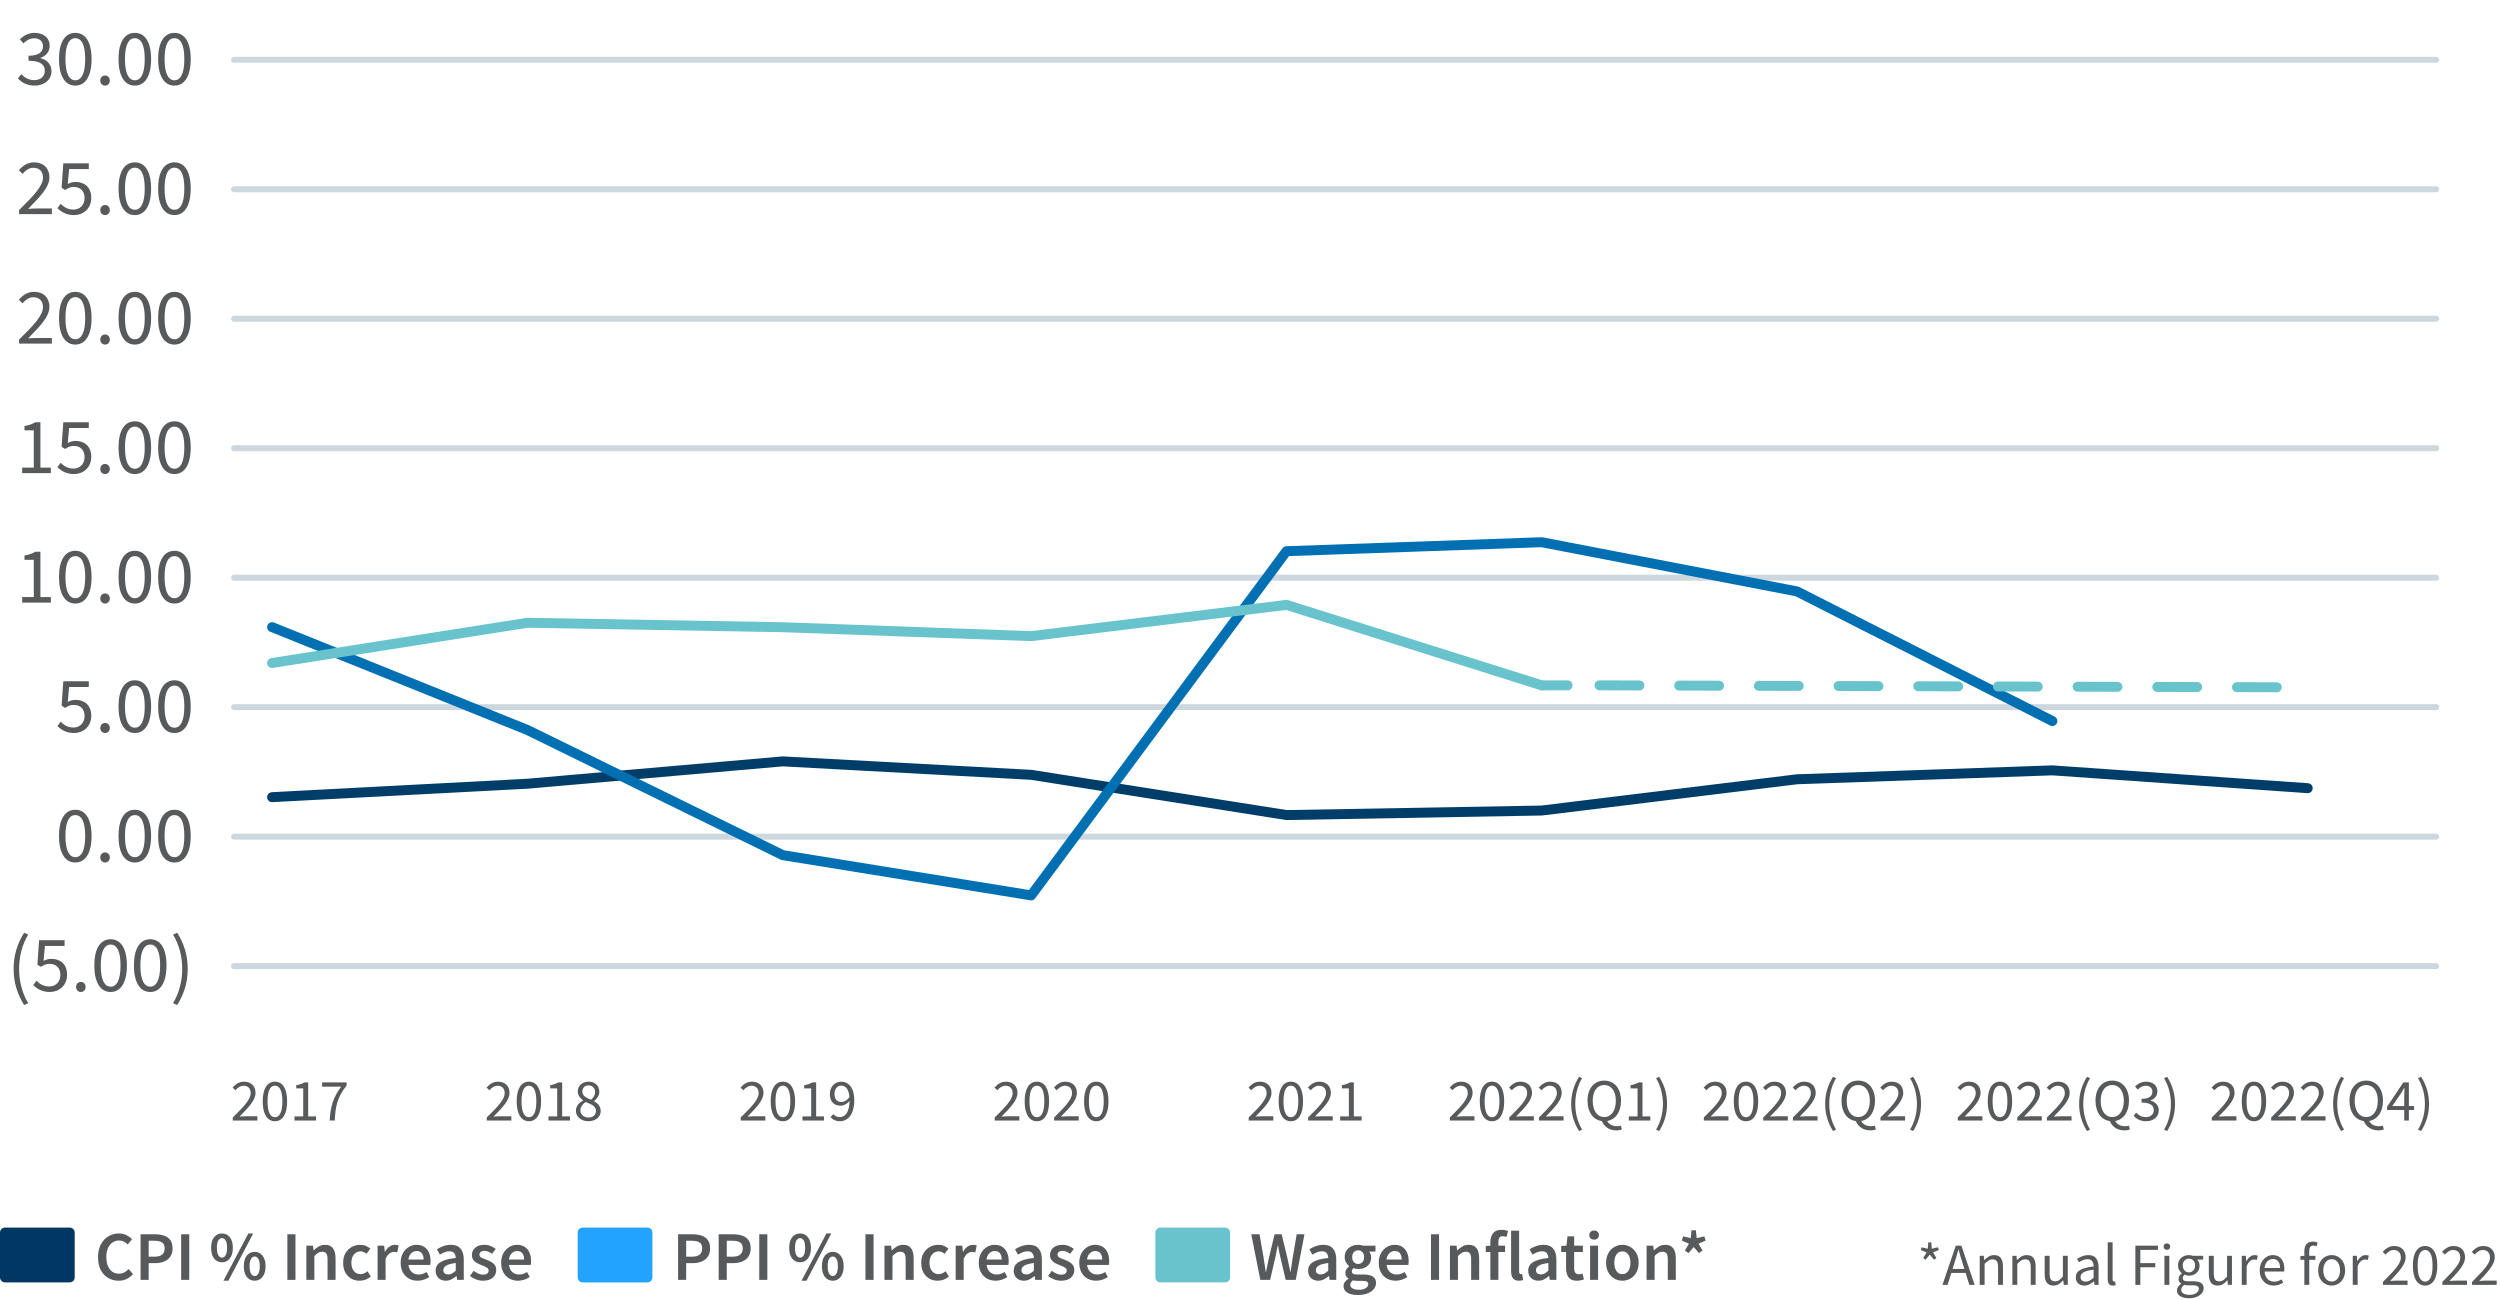 <svg width="502" height="261" viewBox="0 0 502 261" fill="none" xmlns="http://www.w3.org/2000/svg">
<path d="M6.963 17.192C8.835 17.192 10.339 16.088 10.339 14.28C10.339 12.872 9.364 11.976 8.132 11.688V11.624C9.236 11.208 9.972 10.424 9.972 9.192C9.972 7.544 8.691 6.6 6.915 6.6C5.715 6.6 4.771 7.144 3.987 7.88L4.691 8.712C5.3 8.12 6.019 7.688 6.867 7.688C7.955 7.688 8.627 8.312 8.627 9.288C8.627 10.36 7.891 11.192 5.731 11.192V12.2C8.164 12.2 8.995 13.016 8.995 14.232C8.995 15.368 8.116 16.088 6.883 16.088C5.684 16.088 4.883 15.528 4.276 14.888L3.603 15.752C4.292 16.504 5.332 17.192 6.963 17.192ZM15.125 17.192C17.157 17.192 18.389 15.288 18.389 11.864C18.389 8.44 17.157 6.6 15.125 6.6C13.077 6.6 11.845 8.44 11.845 11.864C11.845 15.288 13.077 17.192 15.125 17.192ZM15.125 16.12C13.941 16.12 13.141 14.856 13.141 11.864C13.141 8.872 13.941 7.672 15.125 7.672C16.309 7.672 17.109 8.872 17.109 11.864C17.109 14.856 16.309 16.12 15.125 16.12ZM21.094 17.192C21.622 17.192 22.054 16.776 22.054 16.184C22.054 15.576 21.622 15.16 21.094 15.16C20.566 15.16 20.134 15.576 20.134 16.184C20.134 16.776 20.566 17.192 21.094 17.192ZM27.078 17.192C29.11 17.192 30.342 15.288 30.342 11.864C30.342 8.44 29.11 6.6 27.078 6.6C25.03 6.6 23.798 8.44 23.798 11.864C23.798 15.288 25.03 17.192 27.078 17.192ZM27.078 16.12C25.894 16.12 25.094 14.856 25.094 11.864C25.094 8.872 25.894 7.672 27.078 7.672C28.262 7.672 29.062 8.872 29.062 11.864C29.062 14.856 28.262 16.12 27.078 16.12ZM35.031 17.192C37.063 17.192 38.295 15.288 38.295 11.864C38.295 8.44 37.063 6.6 35.031 6.6C32.983 6.6 31.751 8.44 31.751 11.864C31.751 15.288 32.983 17.192 35.031 17.192ZM35.031 16.12C33.847 16.12 33.047 14.856 33.047 11.864C33.047 8.872 33.847 7.672 35.031 7.672C36.215 7.672 37.015 8.872 37.015 11.864C37.015 14.856 36.215 16.12 35.031 16.12Z" fill="#58595B"/>
<path d="M47 12H489.187" stroke="#CDD7DE" stroke-width="1.201" stroke-linecap="round"/>
<path d="M3.828 43H10.419V41.864H7.364C6.835 41.864 6.212 41.896 5.652 41.944C8.132 39.416 9.924 37.576 9.924 35.592C9.924 33.8 8.739 32.6 6.851 32.6C5.54 32.6 4.628 33.224 3.78 34.184L4.532 34.904C5.107 34.232 5.843 33.688 6.691 33.688C7.987 33.688 8.627 34.504 8.627 35.672C8.627 37.32 6.867 39.208 3.828 42.184V43ZM14.885 43.192C16.661 43.192 18.325 41.944 18.325 39.736C18.325 37.528 16.901 36.536 15.173 36.536C14.549 36.536 14.085 36.696 13.605 36.952L13.877 33.944H17.829V32.792H12.709L12.373 37.704L13.077 38.152C13.685 37.752 14.117 37.544 14.821 37.544C16.133 37.544 16.981 38.36 16.981 39.768C16.981 41.192 16.005 42.088 14.757 42.088C13.557 42.088 12.789 41.528 12.181 40.92L11.541 41.8C12.245 42.504 13.253 43.192 14.885 43.192ZM21.094 43.192C21.622 43.192 22.054 42.776 22.054 42.184C22.054 41.576 21.622 41.16 21.094 41.16C20.566 41.16 20.134 41.576 20.134 42.184C20.134 42.776 20.566 43.192 21.094 43.192ZM27.078 43.192C29.11 43.192 30.342 41.288 30.342 37.864C30.342 34.44 29.11 32.6 27.078 32.6C25.03 32.6 23.798 34.44 23.798 37.864C23.798 41.288 25.03 43.192 27.078 43.192ZM27.078 42.12C25.894 42.12 25.094 40.856 25.094 37.864C25.094 34.872 25.894 33.672 27.078 33.672C28.262 33.672 29.062 34.872 29.062 37.864C29.062 40.856 28.262 42.12 27.078 42.12ZM35.031 43.192C37.063 43.192 38.295 41.288 38.295 37.864C38.295 34.44 37.063 32.6 35.031 32.6C32.983 32.6 31.751 34.44 31.751 37.864C31.751 41.288 32.983 43.192 35.031 43.192ZM35.031 42.12C33.847 42.12 33.047 40.856 33.047 37.864C33.047 34.872 33.847 33.672 35.031 33.672C36.215 33.672 37.015 34.872 37.015 37.864C37.015 40.856 36.215 42.12 35.031 42.12Z" fill="#58595B"/>
<path d="M47 38H489.187" stroke="#CDD7DE" stroke-width="1.201" stroke-linecap="round"/>
<path d="M3.828 69H10.419V67.864H7.364C6.835 67.864 6.212 67.896 5.652 67.944C8.132 65.416 9.924 63.576 9.924 61.592C9.924 59.8 8.739 58.6 6.851 58.6C5.54 58.6 4.628 59.224 3.78 60.184L4.532 60.904C5.107 60.232 5.843 59.688 6.691 59.688C7.987 59.688 8.627 60.504 8.627 61.672C8.627 63.32 6.867 65.208 3.828 68.184V69ZM15.125 69.192C17.157 69.192 18.389 67.288 18.389 63.864C18.389 60.44 17.157 58.6 15.125 58.6C13.077 58.6 11.845 60.44 11.845 63.864C11.845 67.288 13.077 69.192 15.125 69.192ZM15.125 68.12C13.941 68.12 13.141 66.856 13.141 63.864C13.141 60.872 13.941 59.672 15.125 59.672C16.309 59.672 17.109 60.872 17.109 63.864C17.109 66.856 16.309 68.12 15.125 68.12ZM21.094 69.192C21.622 69.192 22.054 68.776 22.054 68.184C22.054 67.576 21.622 67.16 21.094 67.16C20.566 67.16 20.134 67.576 20.134 68.184C20.134 68.776 20.566 69.192 21.094 69.192ZM27.078 69.192C29.11 69.192 30.342 67.288 30.342 63.864C30.342 60.44 29.11 58.6 27.078 58.6C25.03 58.6 23.798 60.44 23.798 63.864C23.798 67.288 25.03 69.192 27.078 69.192ZM27.078 68.12C25.894 68.12 25.094 66.856 25.094 63.864C25.094 60.872 25.894 59.672 27.078 59.672C28.262 59.672 29.062 60.872 29.062 63.864C29.062 66.856 28.262 68.12 27.078 68.12ZM35.031 69.192C37.063 69.192 38.295 67.288 38.295 63.864C38.295 60.44 37.063 58.6 35.031 58.6C32.983 58.6 31.751 60.44 31.751 63.864C31.751 67.288 32.983 69.192 35.031 69.192ZM35.031 68.12C33.847 68.12 33.047 66.856 33.047 63.864C33.047 60.872 33.847 59.672 35.031 59.672C36.215 59.672 37.015 60.872 37.015 63.864C37.015 66.856 36.215 68.12 35.031 68.12Z" fill="#58595B"/>
<path d="M47 64H489.187" stroke="#CDD7DE" stroke-width="1.201" stroke-linecap="round"/>
<path d="M4.452 95H10.211V93.896H8.116V84.792H7.091C6.532 85.128 5.859 85.384 4.915 85.544V86.408H6.787V93.896H4.452V95ZM14.885 95.192C16.661 95.192 18.325 93.944 18.325 91.736C18.325 89.528 16.901 88.536 15.173 88.536C14.549 88.536 14.085 88.696 13.605 88.952L13.877 85.944H17.829V84.792H12.709L12.373 89.704L13.077 90.152C13.685 89.752 14.117 89.544 14.821 89.544C16.133 89.544 16.981 90.36 16.981 91.768C16.981 93.192 16.005 94.088 14.757 94.088C13.557 94.088 12.789 93.528 12.181 92.92L11.541 93.8C12.245 94.504 13.253 95.192 14.885 95.192ZM21.094 95.192C21.622 95.192 22.054 94.776 22.054 94.184C22.054 93.576 21.622 93.16 21.094 93.16C20.566 93.16 20.134 93.576 20.134 94.184C20.134 94.776 20.566 95.192 21.094 95.192ZM27.078 95.192C29.11 95.192 30.342 93.288 30.342 89.864C30.342 86.44 29.11 84.6 27.078 84.6C25.03 84.6 23.798 86.44 23.798 89.864C23.798 93.288 25.03 95.192 27.078 95.192ZM27.078 94.12C25.894 94.12 25.094 92.856 25.094 89.864C25.094 86.872 25.894 85.672 27.078 85.672C28.262 85.672 29.062 86.872 29.062 89.864C29.062 92.856 28.262 94.12 27.078 94.12ZM35.031 95.192C37.063 95.192 38.295 93.288 38.295 89.864C38.295 86.44 37.063 84.6 35.031 84.6C32.983 84.6 31.751 86.44 31.751 89.864C31.751 93.288 32.983 95.192 35.031 95.192ZM35.031 94.12C33.847 94.12 33.047 92.856 33.047 89.864C33.047 86.872 33.847 85.672 35.031 85.672C36.215 85.672 37.015 86.872 37.015 89.864C37.015 92.856 36.215 94.12 35.031 94.12Z" fill="#58595B"/>
<path d="M47 90H489.187" stroke="#CDD7DE" stroke-width="1.201" stroke-linecap="round"/>
<path d="M4.452 121H10.211V119.896H8.116V110.792H7.091C6.532 111.128 5.859 111.384 4.915 111.544V112.408H6.787V119.896H4.452V121ZM15.125 121.192C17.157 121.192 18.389 119.288 18.389 115.864C18.389 112.44 17.157 110.6 15.125 110.6C13.077 110.6 11.845 112.44 11.845 115.864C11.845 119.288 13.077 121.192 15.125 121.192ZM15.125 120.12C13.941 120.12 13.141 118.856 13.141 115.864C13.141 112.872 13.941 111.672 15.125 111.672C16.309 111.672 17.109 112.872 17.109 115.864C17.109 118.856 16.309 120.12 15.125 120.12ZM21.094 121.192C21.622 121.192 22.054 120.776 22.054 120.184C22.054 119.576 21.622 119.16 21.094 119.16C20.566 119.16 20.134 119.576 20.134 120.184C20.134 120.776 20.566 121.192 21.094 121.192ZM27.078 121.192C29.11 121.192 30.342 119.288 30.342 115.864C30.342 112.44 29.11 110.6 27.078 110.6C25.03 110.6 23.798 112.44 23.798 115.864C23.798 119.288 25.03 121.192 27.078 121.192ZM27.078 120.12C25.894 120.12 25.094 118.856 25.094 115.864C25.094 112.872 25.894 111.672 27.078 111.672C28.262 111.672 29.062 112.872 29.062 115.864C29.062 118.856 28.262 120.12 27.078 120.12ZM35.031 121.192C37.063 121.192 38.295 119.288 38.295 115.864C38.295 112.44 37.063 110.6 35.031 110.6C32.983 110.6 31.751 112.44 31.751 115.864C31.751 119.288 32.983 121.192 35.031 121.192ZM35.031 120.12C33.847 120.12 33.047 118.856 33.047 115.864C33.047 112.872 33.847 111.672 35.031 111.672C36.215 111.672 37.015 112.872 37.015 115.864C37.015 118.856 36.215 120.12 35.031 120.12Z" fill="#58595B"/>
<path d="M47 116H489.187" stroke="#CDD7DE" stroke-width="1.201" stroke-linecap="round"/>
<path d="M14.885 147.192C16.661 147.192 18.325 145.944 18.325 143.736C18.325 141.528 16.901 140.536 15.173 140.536C14.549 140.536 14.085 140.696 13.605 140.952L13.877 137.944H17.829V136.792H12.709L12.373 141.704L13.077 142.152C13.685 141.752 14.117 141.544 14.821 141.544C16.133 141.544 16.981 142.36 16.981 143.768C16.981 145.192 16.005 146.088 14.757 146.088C13.557 146.088 12.789 145.528 12.181 144.92L11.541 145.8C12.245 146.504 13.253 147.192 14.885 147.192ZM21.094 147.192C21.622 147.192 22.054 146.776 22.054 146.184C22.054 145.576 21.622 145.16 21.094 145.16C20.566 145.16 20.134 145.576 20.134 146.184C20.134 146.776 20.566 147.192 21.094 147.192ZM27.078 147.192C29.11 147.192 30.342 145.288 30.342 141.864C30.342 138.44 29.11 136.6 27.078 136.6C25.03 136.6 23.798 138.44 23.798 141.864C23.798 145.288 25.03 147.192 27.078 147.192ZM27.078 146.12C25.894 146.12 25.094 144.856 25.094 141.864C25.094 138.872 25.894 137.672 27.078 137.672C28.262 137.672 29.062 138.872 29.062 141.864C29.062 144.856 28.262 146.12 27.078 146.12ZM35.031 147.192C37.063 147.192 38.295 145.288 38.295 141.864C38.295 138.44 37.063 136.6 35.031 136.6C32.983 136.6 31.751 138.44 31.751 141.864C31.751 145.288 32.983 147.192 35.031 147.192ZM35.031 146.12C33.847 146.12 33.047 144.856 33.047 141.864C33.047 138.872 33.847 137.672 35.031 137.672C36.215 137.672 37.015 138.872 37.015 141.864C37.015 144.856 36.215 146.12 35.031 146.12Z" fill="#58595B"/>
<path d="M47 142H489.187" stroke="#CDD7DE" stroke-width="1.201" stroke-linecap="round"/>
<path d="M15.125 173.192C17.157 173.192 18.389 171.288 18.389 167.864C18.389 164.44 17.157 162.6 15.125 162.6C13.077 162.6 11.845 164.44 11.845 167.864C11.845 171.288 13.077 173.192 15.125 173.192ZM15.125 172.12C13.941 172.12 13.141 170.856 13.141 167.864C13.141 164.872 13.941 163.672 15.125 163.672C16.309 163.672 17.109 164.872 17.109 167.864C17.109 170.856 16.309 172.12 15.125 172.12ZM21.094 173.192C21.622 173.192 22.054 172.776 22.054 172.184C22.054 171.576 21.622 171.16 21.094 171.16C20.566 171.16 20.134 171.576 20.134 172.184C20.134 172.776 20.566 173.192 21.094 173.192ZM27.078 173.192C29.11 173.192 30.342 171.288 30.342 167.864C30.342 164.44 29.11 162.6 27.078 162.6C25.03 162.6 23.798 164.44 23.798 167.864C23.798 171.288 25.03 173.192 27.078 173.192ZM27.078 172.12C25.894 172.12 25.094 170.856 25.094 167.864C25.094 164.872 25.894 163.672 27.078 163.672C28.262 163.672 29.062 164.872 29.062 167.864C29.062 170.856 28.262 172.12 27.078 172.12ZM35.031 173.192C37.063 173.192 38.295 171.288 38.295 167.864C38.295 164.44 37.063 162.6 35.031 162.6C32.983 162.6 31.751 164.44 31.751 167.864C31.751 171.288 32.983 173.192 35.031 173.192ZM35.031 172.12C33.847 172.12 33.047 170.856 33.047 167.864C33.047 164.872 33.847 163.672 35.031 163.672C36.215 163.672 37.015 164.872 37.015 167.864C37.015 170.856 36.215 172.12 35.031 172.12Z" fill="#58595B"/>
<path d="M47 168H489.187" stroke="#CDD7DE" stroke-width="1.201" stroke-linecap="round"/>
<path d="M4.846 201.816L5.662 201.432C4.43 199.4 3.838 196.984 3.838 194.552C3.838 192.12 4.43 189.704 5.662 187.672L4.846 187.288C3.518 189.432 2.734 191.736 2.734 194.552C2.734 197.368 3.518 199.672 4.846 201.816ZM10.025 199.192C11.801 199.192 13.465 197.944 13.465 195.736C13.465 193.528 12.041 192.536 10.313 192.536C9.689 192.536 9.225 192.696 8.745 192.952L9.017 189.944H12.969V188.792H7.849L7.513 193.704L8.217 194.152C8.825 193.752 9.257 193.544 9.961 193.544C11.273 193.544 12.121 194.36 12.121 195.768C12.121 197.192 11.145 198.088 9.897 198.088C8.697 198.088 7.929 197.528 7.321 196.92L6.681 197.8C7.385 198.504 8.393 199.192 10.025 199.192ZM16.234 199.192C16.762 199.192 17.194 198.776 17.194 198.184C17.194 197.576 16.762 197.16 16.234 197.16C15.706 197.16 15.274 197.576 15.274 198.184C15.274 198.776 15.706 199.192 16.234 199.192ZM22.218 199.192C24.25 199.192 25.482 197.288 25.482 193.864C25.482 190.44 24.25 188.6 22.218 188.6C20.17 188.6 18.938 190.44 18.938 193.864C18.938 197.288 20.17 199.192 22.218 199.192ZM22.218 198.12C21.034 198.12 20.234 196.856 20.234 193.864C20.234 190.872 21.034 189.672 22.218 189.672C23.402 189.672 24.202 190.872 24.202 193.864C24.202 196.856 23.402 198.12 22.218 198.12ZM30.172 199.192C32.203 199.192 33.435 197.288 33.435 193.864C33.435 190.44 32.203 188.6 30.172 188.6C28.123 188.6 26.892 190.44 26.892 193.864C26.892 197.288 28.123 199.192 30.172 199.192ZM30.172 198.12C28.988 198.12 28.188 196.856 28.188 193.864C28.188 190.872 28.988 189.672 30.172 189.672C31.355 189.672 32.156 190.872 32.156 193.864C32.156 196.856 31.355 198.12 30.172 198.12ZM35.581 201.816C36.909 199.672 37.693 197.368 37.693 194.552C37.693 191.736 36.909 189.432 35.581 187.288L34.749 187.672C35.981 189.704 36.589 192.12 36.589 194.552C36.589 196.984 35.981 199.4 34.749 201.432L35.581 201.816Z" fill="#58595B"/>
<path d="M47 194H489.187" stroke="#CDD7DE" stroke-width="1.201" stroke-linecap="round"/>
<path d="M46.737 225H51.681V224.148H49.389C48.993 224.148 48.525 224.172 48.105 224.208C49.965 222.312 51.309 220.932 51.309 219.444C51.309 218.1 50.421 217.2 49.005 217.2C48.021 217.2 47.337 217.668 46.701 218.388L47.265 218.928C47.697 218.424 48.249 218.016 48.885 218.016C49.857 218.016 50.337 218.628 50.337 219.504C50.337 220.74 49.017 222.156 46.737 224.388V225ZM55.21 225.144C56.734 225.144 57.658 223.716 57.658 221.148C57.658 218.58 56.734 217.2 55.21 217.2C53.674 217.2 52.75 218.58 52.75 221.148C52.75 223.716 53.674 225.144 55.21 225.144ZM55.21 224.34C54.322 224.34 53.722 223.392 53.722 221.148C53.722 218.904 54.322 218.004 55.21 218.004C56.098 218.004 56.698 218.904 56.698 221.148C56.698 223.392 56.098 224.34 55.21 224.34ZM59.135 225H63.455V224.172H61.883V217.344H61.114C60.694 217.596 60.191 217.788 59.483 217.908V218.556H60.886V224.172H59.135V225ZM66.203 225H67.223C67.355 222.012 67.775 220.284 69.611 217.956V217.344H64.679V218.208H68.495C66.947 220.32 66.335 222.12 66.203 225Z" fill="#58595B"/>
<path d="M97.737 225H102.681V224.148H100.389C99.993 224.148 99.525 224.172 99.105 224.208C100.965 222.312 102.309 220.932 102.309 219.444C102.309 218.1 101.421 217.2 100.005 217.2C99.021 217.2 98.337 217.668 97.701 218.388L98.265 218.928C98.697 218.424 99.249 218.016 99.885 218.016C100.857 218.016 101.337 218.628 101.337 219.504C101.337 220.74 100.017 222.156 97.737 224.388V225ZM106.21 225.144C107.734 225.144 108.658 223.716 108.658 221.148C108.658 218.58 107.734 217.2 106.21 217.2C104.674 217.2 103.75 218.58 103.75 221.148C103.75 223.716 104.674 225.144 106.21 225.144ZM106.21 224.34C105.322 224.34 104.722 223.392 104.722 221.148C104.722 218.904 105.322 218.004 106.21 218.004C107.098 218.004 107.698 218.904 107.698 221.148C107.698 223.392 107.098 224.34 106.21 224.34ZM110.135 225H114.455V224.172H112.883V217.344H112.115C111.695 217.596 111.191 217.788 110.483 217.908V218.556H111.887V224.172H110.135V225ZM118.151 225.144C119.639 225.144 120.623 224.244 120.623 223.104C120.623 222.072 119.975 221.532 119.291 221.136V221.088C119.771 220.728 120.347 220.044 120.347 219.24C120.347 218.052 119.519 217.2 118.187 217.2C116.951 217.2 116.015 217.992 116.015 219.168C116.015 219.972 116.519 220.536 117.083 220.932V220.98C116.363 221.364 115.643 222.048 115.643 223.044C115.643 224.256 116.711 225.144 118.151 225.144ZM118.691 220.824C117.767 220.464 116.927 220.08 116.927 219.168C116.927 218.424 117.455 217.944 118.163 217.944C119.003 217.944 119.495 218.544 119.495 219.288C119.495 219.852 119.207 220.368 118.691 220.824ZM118.175 224.4C117.239 224.4 116.543 223.788 116.543 222.948C116.543 222.252 116.999 221.688 117.599 221.292C118.703 221.736 119.675 222.084 119.675 223.068C119.675 223.86 119.063 224.4 118.175 224.4Z" fill="#58595B"/>
<path d="M148.737 225H153.681V224.148H151.389C150.993 224.148 150.525 224.172 150.105 224.208C151.965 222.312 153.309 220.932 153.309 219.444C153.309 218.1 152.421 217.2 151.005 217.2C150.021 217.2 149.337 217.668 148.701 218.388L149.265 218.928C149.697 218.424 150.249 218.016 150.885 218.016C151.857 218.016 152.337 218.628 152.337 219.504C152.337 220.74 151.017 222.156 148.737 224.388V225ZM157.21 225.144C158.734 225.144 159.658 223.716 159.658 221.148C159.658 218.58 158.734 217.2 157.21 217.2C155.674 217.2 154.75 218.58 154.75 221.148C154.75 223.716 155.674 225.144 157.21 225.144ZM157.21 224.34C156.322 224.34 155.722 223.392 155.722 221.148C155.722 218.904 156.322 218.004 157.21 218.004C158.098 218.004 158.698 218.904 158.698 221.148C158.698 223.392 158.098 224.34 157.21 224.34ZM161.135 225H165.455V224.172H163.883V217.344H163.115C162.695 217.596 162.191 217.788 161.483 217.908V218.556H162.887V224.172H161.135V225ZM167.567 219.66C167.567 218.652 168.143 217.992 168.887 217.992C169.859 217.992 170.447 218.784 170.567 220.272C170.087 220.98 169.475 221.28 168.971 221.28C168.035 221.28 167.567 220.656 167.567 219.66ZM168.611 225.144C170.147 225.144 171.539 223.956 171.539 220.884C171.539 218.424 170.399 217.2 168.887 217.2C167.663 217.2 166.631 218.196 166.631 219.66C166.631 221.232 167.483 222.024 168.803 222.024C169.427 222.024 170.111 221.664 170.591 221.064C170.543 223.488 169.655 224.316 168.575 224.316C168.095 224.316 167.627 224.076 167.315 223.716L166.763 224.34C167.183 224.796 167.795 225.144 168.611 225.144Z" fill="#58595B"/>
<path d="M199.737 225H204.681V224.148H202.389C201.993 224.148 201.525 224.172 201.105 224.208C202.965 222.312 204.309 220.932 204.309 219.444C204.309 218.1 203.421 217.2 202.005 217.2C201.021 217.2 200.337 217.668 199.701 218.388L200.265 218.928C200.697 218.424 201.249 218.016 201.885 218.016C202.857 218.016 203.337 218.628 203.337 219.504C203.337 220.74 202.017 222.156 199.737 224.388V225ZM208.21 225.144C209.734 225.144 210.658 223.716 210.658 221.148C210.658 218.58 209.734 217.2 208.21 217.2C206.674 217.2 205.75 218.58 205.75 221.148C205.75 223.716 206.674 225.144 208.21 225.144ZM208.21 224.34C207.322 224.34 206.722 223.392 206.722 221.148C206.722 218.904 207.322 218.004 208.21 218.004C209.098 218.004 209.698 218.904 209.698 221.148C209.698 223.392 209.098 224.34 208.21 224.34ZM211.667 225H216.611V224.148H214.319C213.923 224.148 213.455 224.172 213.035 224.208C214.895 222.312 216.239 220.932 216.239 219.444C216.239 218.1 215.351 217.2 213.935 217.2C212.951 217.2 212.267 217.668 211.631 218.388L212.195 218.928C212.627 218.424 213.179 218.016 213.815 218.016C214.787 218.016 215.267 218.628 215.267 219.504C215.267 220.74 213.947 222.156 211.667 224.388V225ZM220.139 225.144C221.663 225.144 222.587 223.716 222.587 221.148C222.587 218.58 221.663 217.2 220.139 217.2C218.603 217.2 217.679 218.58 217.679 221.148C217.679 223.716 218.603 225.144 220.139 225.144ZM220.139 224.34C219.251 224.34 218.651 223.392 218.651 221.148C218.651 218.904 219.251 218.004 220.139 218.004C221.027 218.004 221.627 218.904 221.627 221.148C221.627 223.392 221.027 224.34 220.139 224.34Z" fill="#58595B"/>
<path d="M250.737 225H255.681V224.148H253.389C252.993 224.148 252.525 224.172 252.105 224.208C253.965 222.312 255.309 220.932 255.309 219.444C255.309 218.1 254.421 217.2 253.005 217.2C252.021 217.2 251.337 217.668 250.701 218.388L251.265 218.928C251.697 218.424 252.249 218.016 252.885 218.016C253.857 218.016 254.337 218.628 254.337 219.504C254.337 220.74 253.017 222.156 250.737 224.388V225ZM259.21 225.144C260.734 225.144 261.658 223.716 261.658 221.148C261.658 218.58 260.734 217.2 259.21 217.2C257.674 217.2 256.75 218.58 256.75 221.148C256.75 223.716 257.674 225.144 259.21 225.144ZM259.21 224.34C258.322 224.34 257.722 223.392 257.722 221.148C257.722 218.904 258.322 218.004 259.21 218.004C260.098 218.004 260.698 218.904 260.698 221.148C260.698 223.392 260.098 224.34 259.21 224.34ZM262.667 225H267.611V224.148H265.319C264.923 224.148 264.455 224.172 264.035 224.208C265.895 222.312 267.239 220.932 267.239 219.444C267.239 218.1 266.351 217.2 264.935 217.2C263.951 217.2 263.267 217.668 262.631 218.388L263.195 218.928C263.627 218.424 264.179 218.016 264.815 218.016C265.787 218.016 266.267 218.628 266.267 219.504C266.267 220.74 264.947 222.156 262.667 224.388V225ZM269.099 225H273.419V224.172H271.847V217.344H271.079C270.659 217.596 270.155 217.788 269.447 217.908V218.556H270.851V224.172H269.099V225Z" fill="#58595B"/>
<path d="M291.126 225H296.07V224.148H293.778C293.382 224.148 292.914 224.172 292.494 224.208C294.354 222.312 295.698 220.932 295.698 219.444C295.698 218.1 294.81 217.2 293.394 217.2C292.41 217.2 291.726 217.668 291.09 218.388L291.654 218.928C292.086 218.424 292.638 218.016 293.274 218.016C294.246 218.016 294.726 218.628 294.726 219.504C294.726 220.74 293.406 222.156 291.126 224.388V225ZM299.598 225.144C301.122 225.144 302.046 223.716 302.046 221.148C302.046 218.58 301.122 217.2 299.598 217.2C298.062 217.2 297.138 218.58 297.138 221.148C297.138 223.716 298.062 225.144 299.598 225.144ZM299.598 224.34C298.71 224.34 298.11 223.392 298.11 221.148C298.11 218.904 298.71 218.004 299.598 218.004C300.486 218.004 301.086 218.904 301.086 221.148C301.086 223.392 300.486 224.34 299.598 224.34ZM303.055 225H307.999V224.148H305.707C305.311 224.148 304.843 224.172 304.423 224.208C306.283 222.312 307.627 220.932 307.627 219.444C307.627 218.1 306.739 217.2 305.323 217.2C304.339 217.2 303.655 217.668 303.019 218.388L303.583 218.928C304.015 218.424 304.567 218.016 305.203 218.016C306.175 218.016 306.655 218.628 306.655 219.504C306.655 220.74 305.335 222.156 303.055 224.388V225ZM309.02 225H313.964V224.148H311.672C311.276 224.148 310.808 224.172 310.388 224.208C312.248 222.312 313.592 220.932 313.592 219.444C313.592 218.1 312.704 217.2 311.288 217.2C310.304 217.2 309.62 217.668 308.984 218.388L309.548 218.928C309.98 218.424 310.532 218.016 311.168 218.016C312.14 218.016 312.62 218.628 312.62 219.504C312.62 220.74 311.3 222.156 309.02 224.388V225ZM317.073 227.112L317.685 226.824C316.761 225.3 316.317 223.488 316.317 221.664C316.317 219.84 316.761 218.028 317.685 216.504L317.073 216.216C316.077 217.824 315.489 219.552 315.489 221.664C315.489 223.776 316.077 225.504 317.073 227.112ZM322.133 224.304C320.729 224.304 319.817 223.032 319.817 221.028C319.817 219.072 320.729 217.872 322.133 217.872C323.537 217.872 324.461 219.072 324.461 221.028C324.461 223.032 323.537 224.304 322.133 224.304ZM324.545 226.98C325.025 226.98 325.445 226.896 325.673 226.788L325.481 226.032C325.277 226.092 325.001 226.14 324.653 226.14C323.813 226.14 323.093 225.792 322.733 225.096C324.389 224.808 325.505 223.296 325.505 221.028C325.505 218.52 324.113 216.984 322.133 216.984C320.153 216.984 318.773 218.508 318.773 221.028C318.773 223.344 319.925 224.868 321.641 225.108C322.097 226.188 323.093 226.98 324.545 226.98ZM327.066 225H331.386V224.172H329.814V217.344H329.046C328.626 217.596 328.122 217.788 327.414 217.908V218.556H328.818V224.172H327.066V225ZM333.163 227.112C334.159 225.504 334.747 223.776 334.747 221.664C334.747 219.552 334.159 217.824 333.163 216.216L332.539 216.504C333.463 218.028 333.919 219.84 333.919 221.664C333.919 223.488 333.463 225.3 332.539 226.824L333.163 227.112Z" fill="#58595B"/>
<path d="M342.126 225H347.07V224.148H344.778C344.382 224.148 343.914 224.172 343.494 224.208C345.354 222.312 346.698 220.932 346.698 219.444C346.698 218.1 345.81 217.2 344.394 217.2C343.41 217.2 342.726 217.668 342.09 218.388L342.654 218.928C343.086 218.424 343.638 218.016 344.274 218.016C345.246 218.016 345.726 218.628 345.726 219.504C345.726 220.74 344.406 222.156 342.126 224.388V225ZM350.598 225.144C352.122 225.144 353.046 223.716 353.046 221.148C353.046 218.58 352.122 217.2 350.598 217.2C349.062 217.2 348.138 218.58 348.138 221.148C348.138 223.716 349.062 225.144 350.598 225.144ZM350.598 224.34C349.71 224.34 349.11 223.392 349.11 221.148C349.11 218.904 349.71 218.004 350.598 218.004C351.486 218.004 352.086 218.904 352.086 221.148C352.086 223.392 351.486 224.34 350.598 224.34ZM354.055 225H358.999V224.148H356.707C356.311 224.148 355.843 224.172 355.423 224.208C357.283 222.312 358.627 220.932 358.627 219.444C358.627 218.1 357.739 217.2 356.323 217.2C355.339 217.2 354.655 217.668 354.019 218.388L354.583 218.928C355.015 218.424 355.567 218.016 356.203 218.016C357.175 218.016 357.655 218.628 357.655 219.504C357.655 220.74 356.335 222.156 354.055 224.388V225ZM360.02 225H364.964V224.148H362.672C362.276 224.148 361.808 224.172 361.388 224.208C363.248 222.312 364.592 220.932 364.592 219.444C364.592 218.1 363.704 217.2 362.288 217.2C361.304 217.2 360.62 217.668 359.984 218.388L360.548 218.928C360.98 218.424 361.532 218.016 362.168 218.016C363.14 218.016 363.62 218.628 363.62 219.504C363.62 220.74 362.3 222.156 360.02 224.388V225ZM368.073 227.112L368.685 226.824C367.761 225.3 367.317 223.488 367.317 221.664C367.317 219.84 367.761 218.028 368.685 216.504L368.073 216.216C367.077 217.824 366.489 219.552 366.489 221.664C366.489 223.776 367.077 225.504 368.073 227.112ZM373.133 224.304C371.729 224.304 370.817 223.032 370.817 221.028C370.817 219.072 371.729 217.872 373.133 217.872C374.537 217.872 375.461 219.072 375.461 221.028C375.461 223.032 374.537 224.304 373.133 224.304ZM375.545 226.98C376.025 226.98 376.445 226.896 376.673 226.788L376.481 226.032C376.277 226.092 376.001 226.14 375.653 226.14C374.813 226.14 374.093 225.792 373.733 225.096C375.389 224.808 376.505 223.296 376.505 221.028C376.505 218.52 375.113 216.984 373.133 216.984C371.153 216.984 369.773 218.508 369.773 221.028C369.773 223.344 370.925 224.868 372.641 225.108C373.097 226.188 374.093 226.98 375.545 226.98ZM377.598 225H382.542V224.148H380.25C379.854 224.148 379.386 224.172 378.966 224.208C380.826 222.312 382.17 220.932 382.17 219.444C382.17 218.1 381.282 217.2 379.866 217.2C378.882 217.2 378.198 217.668 377.562 218.388L378.126 218.928C378.558 218.424 379.11 218.016 379.746 218.016C380.718 218.016 381.198 218.628 381.198 219.504C381.198 220.74 379.878 222.156 377.598 224.388V225ZM384.163 227.112C385.159 225.504 385.747 223.776 385.747 221.664C385.747 219.552 385.159 217.824 384.163 216.216L383.539 216.504C384.463 218.028 384.919 219.84 384.919 221.664C384.919 223.488 384.463 225.3 383.539 226.824L384.163 227.112Z" fill="#58595B"/>
<path d="M393.126 225H398.07V224.148H395.778C395.382 224.148 394.914 224.172 394.494 224.208C396.354 222.312 397.698 220.932 397.698 219.444C397.698 218.1 396.81 217.2 395.394 217.2C394.41 217.2 393.726 217.668 393.09 218.388L393.654 218.928C394.086 218.424 394.638 218.016 395.274 218.016C396.246 218.016 396.726 218.628 396.726 219.504C396.726 220.74 395.406 222.156 393.126 224.388V225ZM401.598 225.144C403.122 225.144 404.046 223.716 404.046 221.148C404.046 218.58 403.122 217.2 401.598 217.2C400.062 217.2 399.138 218.58 399.138 221.148C399.138 223.716 400.062 225.144 401.598 225.144ZM401.598 224.34C400.71 224.34 400.11 223.392 400.11 221.148C400.11 218.904 400.71 218.004 401.598 218.004C402.486 218.004 403.086 218.904 403.086 221.148C403.086 223.392 402.486 224.34 401.598 224.34ZM405.055 225H409.999V224.148H407.707C407.311 224.148 406.843 224.172 406.423 224.208C408.283 222.312 409.627 220.932 409.627 219.444C409.627 218.1 408.739 217.2 407.323 217.2C406.339 217.2 405.655 217.668 405.019 218.388L405.583 218.928C406.015 218.424 406.567 218.016 407.203 218.016C408.175 218.016 408.655 218.628 408.655 219.504C408.655 220.74 407.335 222.156 405.055 224.388V225ZM411.02 225H415.964V224.148H413.672C413.276 224.148 412.808 224.172 412.388 224.208C414.248 222.312 415.592 220.932 415.592 219.444C415.592 218.1 414.704 217.2 413.288 217.2C412.304 217.2 411.62 217.668 410.984 218.388L411.548 218.928C411.98 218.424 412.532 218.016 413.168 218.016C414.14 218.016 414.62 218.628 414.62 219.504C414.62 220.74 413.3 222.156 411.02 224.388V225ZM419.073 227.112L419.685 226.824C418.761 225.3 418.317 223.488 418.317 221.664C418.317 219.84 418.761 218.028 419.685 216.504L419.073 216.216C418.077 217.824 417.489 219.552 417.489 221.664C417.489 223.776 418.077 225.504 419.073 227.112ZM424.133 224.304C422.729 224.304 421.817 223.032 421.817 221.028C421.817 219.072 422.729 217.872 424.133 217.872C425.537 217.872 426.461 219.072 426.461 221.028C426.461 223.032 425.537 224.304 424.133 224.304ZM426.545 226.98C427.025 226.98 427.445 226.896 427.673 226.788L427.481 226.032C427.277 226.092 427.001 226.14 426.653 226.14C425.813 226.14 425.093 225.792 424.733 225.096C426.389 224.808 427.505 223.296 427.505 221.028C427.505 218.52 426.113 216.984 424.133 216.984C422.153 216.984 420.773 218.508 420.773 221.028C420.773 223.344 421.925 224.868 423.641 225.108C424.097 226.188 425.093 226.98 426.545 226.98ZM430.95 225.144C432.354 225.144 433.482 224.316 433.482 222.96C433.482 221.904 432.75 221.232 431.826 221.016V220.968C432.654 220.656 433.206 220.068 433.206 219.144C433.206 217.908 432.246 217.2 430.914 217.2C430.014 217.2 429.306 217.608 428.718 218.16L429.246 218.784C429.702 218.34 430.242 218.016 430.878 218.016C431.694 218.016 432.198 218.484 432.198 219.216C432.198 220.02 431.646 220.644 430.026 220.644V221.4C431.85 221.4 432.474 222.012 432.474 222.924C432.474 223.776 431.814 224.316 430.89 224.316C429.99 224.316 429.39 223.896 428.934 223.416L428.43 224.064C428.946 224.628 429.726 225.144 430.95 225.144ZM435.163 227.112C436.159 225.504 436.747 223.776 436.747 221.664C436.747 219.552 436.159 217.824 435.163 216.216L434.539 216.504C435.463 218.028 435.919 219.84 435.919 221.664C435.919 223.488 435.463 225.3 434.539 226.824L435.163 227.112Z" fill="#58595B"/>
<path d="M444.126 225H449.07V224.148H446.778C446.382 224.148 445.914 224.172 445.494 224.208C447.354 222.312 448.698 220.932 448.698 219.444C448.698 218.1 447.81 217.2 446.394 217.2C445.41 217.2 444.726 217.668 444.09 218.388L444.654 218.928C445.086 218.424 445.638 218.016 446.274 218.016C447.246 218.016 447.726 218.628 447.726 219.504C447.726 220.74 446.406 222.156 444.126 224.388V225ZM452.598 225.144C454.122 225.144 455.046 223.716 455.046 221.148C455.046 218.58 454.122 217.2 452.598 217.2C451.062 217.2 450.138 218.58 450.138 221.148C450.138 223.716 451.062 225.144 452.598 225.144ZM452.598 224.34C451.71 224.34 451.11 223.392 451.11 221.148C451.11 218.904 451.71 218.004 452.598 218.004C453.486 218.004 454.086 218.904 454.086 221.148C454.086 223.392 453.486 224.34 452.598 224.34ZM456.055 225H460.999V224.148H458.707C458.311 224.148 457.843 224.172 457.423 224.208C459.283 222.312 460.627 220.932 460.627 219.444C460.627 218.1 459.739 217.2 458.323 217.2C457.339 217.2 456.655 217.668 456.019 218.388L456.583 218.928C457.015 218.424 457.567 218.016 458.203 218.016C459.175 218.016 459.655 218.628 459.655 219.504C459.655 220.74 458.335 222.156 456.055 224.388V225ZM462.02 225H466.964V224.148H464.672C464.276 224.148 463.808 224.172 463.388 224.208C465.248 222.312 466.592 220.932 466.592 219.444C466.592 218.1 465.704 217.2 464.288 217.2C463.304 217.2 462.62 217.668 461.984 218.388L462.548 218.928C462.98 218.424 463.532 218.016 464.168 218.016C465.14 218.016 465.62 218.628 465.62 219.504C465.62 220.74 464.3 222.156 462.02 224.388V225ZM470.073 227.112L470.685 226.824C469.761 225.3 469.317 223.488 469.317 221.664C469.317 219.84 469.761 218.028 470.685 216.504L470.073 216.216C469.077 217.824 468.489 219.552 468.489 221.664C468.489 223.776 469.077 225.504 470.073 227.112ZM475.133 224.304C473.729 224.304 472.817 223.032 472.817 221.028C472.817 219.072 473.729 217.872 475.133 217.872C476.537 217.872 477.461 219.072 477.461 221.028C477.461 223.032 476.537 224.304 475.133 224.304ZM477.545 226.98C478.025 226.98 478.445 226.896 478.673 226.788L478.481 226.032C478.277 226.092 478.001 226.14 477.653 226.14C476.813 226.14 476.093 225.792 475.733 225.096C477.389 224.808 478.505 223.296 478.505 221.028C478.505 218.52 477.113 216.984 475.133 216.984C473.153 216.984 471.773 218.508 471.773 221.028C471.773 223.344 472.925 224.868 474.641 225.108C475.097 226.188 476.093 226.98 477.545 226.98ZM480.366 222.096L482.154 219.492C482.37 219.108 482.586 218.772 482.778 218.412H482.826C482.802 218.82 482.766 219.48 482.766 219.876V222.096H480.366ZM482.766 225H483.702V222.888H484.746V222.096H483.702V217.344H482.598L479.322 222.228V222.888H482.766V225ZM486.163 227.112C487.159 225.504 487.747 223.776 487.747 221.664C487.747 219.552 487.159 217.824 486.163 216.216L485.539 216.504C486.463 218.028 486.919 219.84 486.919 221.664C486.919 223.488 486.463 225.3 485.539 226.824L486.163 227.112Z" fill="#58595B"/>
<path d="M14 246.5H1C0.448 246.5 0 246.948 0 247.5V256.5C0 257.052 0.448 257.5 1 257.5H14C14.552 257.5 15 257.052 15 256.5V247.5C15 246.948 14.552 246.5 14 246.5Z" fill="#003763"/>
<path d="M23.816 257.168C23.051 257.168 22.355 256.986 21.73 256.622C21.105 256.258 20.605 255.726 20.232 255.026C19.868 254.317 19.686 253.458 19.686 252.45C19.686 251.451 19.873 250.597 20.246 249.888C20.629 249.169 21.137 248.623 21.772 248.25C22.407 247.867 23.107 247.676 23.872 247.676C24.451 247.676 24.964 247.793 25.412 248.026C25.86 248.259 26.229 248.53 26.518 248.838L25.65 249.888C25.417 249.645 25.155 249.454 24.866 249.314C24.586 249.165 24.269 249.09 23.914 249.09C23.419 249.09 22.976 249.225 22.584 249.496C22.201 249.757 21.898 250.135 21.674 250.63C21.459 251.125 21.352 251.717 21.352 252.408C21.352 253.453 21.581 254.275 22.038 254.872C22.495 255.46 23.107 255.754 23.872 255.754C24.283 255.754 24.647 255.67 24.964 255.502C25.281 255.325 25.571 255.096 25.832 254.816L26.7 255.838C26.327 256.267 25.897 256.599 25.412 256.832C24.936 257.056 24.404 257.168 23.816 257.168ZM28.228 257V247.844H31.112C31.794 247.844 32.4 247.933 32.932 248.11C33.464 248.287 33.884 248.581 34.192 248.992C34.5 249.403 34.654 249.963 34.654 250.672C34.654 251.344 34.5 251.899 34.192 252.338C33.884 252.777 33.469 253.103 32.946 253.318C32.424 253.533 31.831 253.64 31.168 253.64H29.852V257H28.228ZM29.852 252.338H31.042C32.386 252.338 33.058 251.783 33.058 250.672C33.058 250.093 32.881 249.697 32.526 249.482C32.181 249.258 31.668 249.146 30.986 249.146H29.852V252.338ZM36.377 257V247.844H38.001V257H36.377ZM44.573 253.472C43.929 253.472 43.401 253.22 42.991 252.716C42.589 252.203 42.389 251.484 42.389 250.56C42.389 249.645 42.589 248.936 42.991 248.432C43.401 247.928 43.929 247.676 44.573 247.676C45.217 247.676 45.739 247.928 46.141 248.432C46.551 248.936 46.757 249.645 46.757 250.56C46.757 251.484 46.551 252.203 46.141 252.716C45.739 253.22 45.217 253.472 44.573 253.472ZM44.573 252.534C44.871 252.534 45.114 252.375 45.301 252.058C45.497 251.741 45.595 251.241 45.595 250.56C45.595 249.869 45.497 249.375 45.301 249.076C45.114 248.768 44.871 248.614 44.573 248.614C44.283 248.614 44.041 248.768 43.845 249.076C43.649 249.375 43.551 249.869 43.551 250.56C43.551 251.241 43.649 251.741 43.845 252.058C44.041 252.375 44.283 252.534 44.573 252.534ZM44.867 257.168L49.865 247.676H50.845L45.861 257.168H44.867ZM51.139 257.168C50.495 257.168 49.967 256.916 49.557 256.412C49.155 255.899 48.955 255.18 48.955 254.256C48.955 253.341 49.155 252.632 49.557 252.128C49.967 251.624 50.495 251.372 51.139 251.372C51.783 251.372 52.305 251.624 52.707 252.128C53.117 252.632 53.323 253.341 53.323 254.256C53.323 255.18 53.117 255.899 52.707 256.412C52.305 256.916 51.783 257.168 51.139 257.168ZM51.139 256.23C51.437 256.23 51.68 256.071 51.867 255.754C52.063 255.437 52.161 254.937 52.161 254.256C52.161 253.565 52.063 253.071 51.867 252.772C51.68 252.464 51.437 252.31 51.139 252.31C50.849 252.31 50.607 252.464 50.411 252.772C50.215 253.071 50.117 253.565 50.117 254.256C50.117 254.937 50.215 255.437 50.411 255.754C50.607 256.071 50.849 256.23 51.139 256.23ZM57.705 257V247.844H59.329V257H57.705ZM61.516 257V250.126H62.846L62.958 251.05H63.014C63.322 250.751 63.658 250.495 64.022 250.28C64.386 250.065 64.802 249.958 65.268 249.958C66.005 249.958 66.542 250.196 66.878 250.672C67.214 251.148 67.382 251.82 67.382 252.688V257H65.772V252.898C65.772 252.329 65.688 251.927 65.52 251.694C65.352 251.461 65.077 251.344 64.694 251.344C64.395 251.344 64.129 251.419 63.896 251.568C63.672 251.708 63.416 251.918 63.126 252.198V257H61.516ZM72.22 257.168C71.595 257.168 71.03 257.028 70.526 256.748C70.031 256.459 69.635 256.048 69.336 255.516C69.047 254.975 68.902 254.326 68.902 253.57C68.902 252.805 69.061 252.156 69.378 251.624C69.695 251.083 70.115 250.672 70.638 250.392C71.17 250.103 71.74 249.958 72.346 249.958C72.785 249.958 73.168 250.033 73.494 250.182C73.821 250.331 74.11 250.513 74.362 250.728L73.578 251.778C73.401 251.619 73.219 251.498 73.032 251.414C72.846 251.321 72.645 251.274 72.43 251.274C71.879 251.274 71.427 251.484 71.072 251.904C70.727 252.324 70.554 252.879 70.554 253.57C70.554 254.251 70.722 254.802 71.058 255.222C71.403 255.642 71.847 255.852 72.388 255.852C72.659 255.852 72.911 255.796 73.144 255.684C73.387 255.563 73.606 255.423 73.802 255.264L74.46 256.328C74.143 256.608 73.788 256.818 73.396 256.958C73.004 257.098 72.612 257.168 72.22 257.168ZM75.817 257V250.126H77.147L77.259 251.344H77.315C77.558 250.896 77.852 250.555 78.197 250.322C78.542 250.079 78.897 249.958 79.261 249.958C79.588 249.958 79.849 250.005 80.045 250.098L79.765 251.498C79.644 251.461 79.532 251.433 79.429 251.414C79.326 251.395 79.2 251.386 79.051 251.386C78.78 251.386 78.496 251.493 78.197 251.708C77.898 251.913 77.642 252.277 77.427 252.8V257H75.817ZM83.843 257.168C83.208 257.168 82.634 257.028 82.121 256.748C81.608 256.459 81.201 256.048 80.903 255.516C80.604 254.975 80.455 254.326 80.455 253.57C80.455 252.823 80.604 252.179 80.903 251.638C81.211 251.097 81.608 250.681 82.093 250.392C82.578 250.103 83.087 249.958 83.619 249.958C84.244 249.958 84.767 250.098 85.187 250.378C85.607 250.649 85.924 251.031 86.139 251.526C86.353 252.011 86.461 252.576 86.461 253.22C86.461 253.556 86.438 253.817 86.391 254.004H82.023C82.097 254.611 82.317 255.082 82.681 255.418C83.045 255.754 83.502 255.922 84.053 255.922C84.352 255.922 84.627 255.88 84.879 255.796C85.14 255.703 85.397 255.577 85.649 255.418L86.195 256.426C85.868 256.641 85.504 256.818 85.103 256.958C84.701 257.098 84.281 257.168 83.843 257.168ZM82.009 252.912H85.061C85.061 252.38 84.944 251.965 84.711 251.666C84.478 251.358 84.127 251.204 83.661 251.204C83.26 251.204 82.9 251.353 82.583 251.652C82.275 251.941 82.084 252.361 82.009 252.912ZM89.501 257.168C88.903 257.168 88.413 256.981 88.031 256.608C87.657 256.235 87.471 255.749 87.471 255.152C87.471 254.415 87.793 253.845 88.436 253.444C89.081 253.033 90.107 252.753 91.516 252.604C91.507 252.24 91.409 251.927 91.222 251.666C91.045 251.395 90.723 251.26 90.257 251.26C89.921 251.26 89.589 251.325 89.263 251.456C88.945 251.587 88.632 251.745 88.325 251.932L87.737 250.854C88.119 250.611 88.549 250.401 89.025 250.224C89.51 250.047 90.023 249.958 90.564 249.958C91.423 249.958 92.062 250.215 92.483 250.728C92.912 251.232 93.126 251.965 93.126 252.926V257H91.796L91.684 256.244H91.629C91.32 256.505 90.989 256.725 90.635 256.902C90.289 257.079 89.911 257.168 89.501 257.168ZM90.019 255.908C90.299 255.908 90.55 255.843 90.775 255.712C91.008 255.572 91.255 255.385 91.516 255.152V253.612C90.583 253.733 89.934 253.915 89.57 254.158C89.207 254.391 89.025 254.681 89.025 255.026C89.025 255.334 89.118 255.558 89.305 255.698C89.491 255.838 89.729 255.908 90.019 255.908ZM96.971 257.168C96.505 257.168 96.038 257.079 95.571 256.902C95.105 256.715 94.703 256.487 94.367 256.216L95.123 255.18C95.431 255.413 95.739 255.6 96.047 255.74C96.355 255.88 96.682 255.95 97.027 255.95C97.401 255.95 97.676 255.871 97.853 255.712C98.031 255.553 98.119 255.357 98.119 255.124C98.119 254.928 98.045 254.769 97.895 254.648C97.755 254.517 97.573 254.405 97.349 254.312C97.125 254.209 96.892 254.111 96.649 254.018C96.351 253.906 96.052 253.771 95.753 253.612C95.464 253.444 95.226 253.234 95.039 252.982C94.853 252.721 94.759 252.399 94.759 252.016C94.759 251.409 94.983 250.915 95.431 250.532C95.879 250.149 96.486 249.958 97.251 249.958C97.737 249.958 98.171 250.042 98.553 250.21C98.936 250.378 99.267 250.569 99.547 250.784L98.805 251.764C98.563 251.587 98.315 251.447 98.063 251.344C97.821 251.232 97.564 251.176 97.293 251.176C96.948 251.176 96.691 251.251 96.523 251.4C96.355 251.54 96.271 251.717 96.271 251.932C96.271 252.203 96.411 252.408 96.691 252.548C96.971 252.688 97.298 252.823 97.671 252.954C97.989 253.066 98.297 253.206 98.595 253.374C98.894 253.533 99.141 253.743 99.337 254.004C99.543 254.265 99.645 254.611 99.645 255.04C99.645 255.628 99.417 256.132 98.959 256.552C98.502 256.963 97.839 257.168 96.971 257.168ZM104.023 257.168C103.388 257.168 102.814 257.028 102.301 256.748C101.787 256.459 101.381 256.048 101.083 255.516C100.784 254.975 100.635 254.326 100.635 253.57C100.635 252.823 100.784 252.179 101.083 251.638C101.391 251.097 101.787 250.681 102.273 250.392C102.758 250.103 103.267 249.958 103.799 249.958C104.424 249.958 104.947 250.098 105.367 250.378C105.787 250.649 106.104 251.031 106.319 251.526C106.533 252.011 106.641 252.576 106.641 253.22C106.641 253.556 106.617 253.817 106.571 254.004H102.203C102.277 254.611 102.497 255.082 102.861 255.418C103.225 255.754 103.682 255.922 104.233 255.922C104.531 255.922 104.807 255.88 105.059 255.796C105.32 255.703 105.577 255.577 105.829 255.418L106.375 256.426C106.048 256.641 105.684 256.818 105.283 256.958C104.881 257.098 104.461 257.168 104.023 257.168ZM102.189 252.912H105.241C105.241 252.38 105.124 251.965 104.891 251.666C104.657 251.358 104.307 251.204 103.841 251.204C103.439 251.204 103.08 251.353 102.763 251.652C102.455 251.941 102.263 252.361 102.189 252.912Z" fill="#58595B"/>
<path d="M130 246.5H117C116.448 246.5 116 246.948 116 247.5V256.5C116 257.052 116.448 257.5 117 257.5H130C130.552 257.5 131 257.052 131 256.5V247.5C131 246.948 130.552 246.5 130 246.5Z" fill="#22A3FF"/>
<path d="M136.162 257V247.844H139.046C139.727 247.844 140.334 247.933 140.866 248.11C141.398 248.287 141.818 248.581 142.126 248.992C142.434 249.403 142.588 249.963 142.588 250.672C142.588 251.344 142.434 251.899 142.126 252.338C141.818 252.777 141.403 253.103 140.88 253.318C140.357 253.533 139.765 253.64 139.102 253.64H137.786V257H136.162ZM137.786 252.338H138.976C140.32 252.338 140.992 251.783 140.992 250.672C140.992 250.093 140.815 249.697 140.46 249.482C140.115 249.258 139.601 249.146 138.92 249.146H137.786V252.338ZM144.31 257V247.844H147.194C147.876 247.844 148.482 247.933 149.014 248.11C149.546 248.287 149.966 248.581 150.274 248.992C150.582 249.403 150.736 249.963 150.736 250.672C150.736 251.344 150.582 251.899 150.274 252.338C149.966 252.777 149.551 253.103 149.028 253.318C148.506 253.533 147.913 253.64 147.25 253.64H145.934V257H144.31ZM145.934 252.338H147.124C148.468 252.338 149.14 251.783 149.14 250.672C149.14 250.093 148.963 249.697 148.608 249.482C148.263 249.258 147.75 249.146 147.068 249.146H145.934V252.338ZM152.459 257V247.844H154.083V257H152.459ZM160.655 253.472C160.011 253.472 159.483 253.22 159.073 252.716C158.671 252.203 158.471 251.484 158.471 250.56C158.471 249.645 158.671 248.936 159.073 248.432C159.483 247.928 160.011 247.676 160.655 247.676C161.299 247.676 161.821 247.928 162.223 248.432C162.633 248.936 162.839 249.645 162.839 250.56C162.839 251.484 162.633 252.203 162.223 252.716C161.821 253.22 161.299 253.472 160.655 253.472ZM160.655 252.534C160.953 252.534 161.196 252.375 161.383 252.058C161.579 251.741 161.677 251.241 161.677 250.56C161.677 249.869 161.579 249.375 161.383 249.076C161.196 248.768 160.953 248.614 160.655 248.614C160.365 248.614 160.123 248.768 159.927 249.076C159.731 249.375 159.633 249.869 159.633 250.56C159.633 251.241 159.731 251.741 159.927 252.058C160.123 252.375 160.365 252.534 160.655 252.534ZM160.949 257.168L165.947 247.676H166.927L161.943 257.168H160.949ZM167.221 257.168C166.577 257.168 166.049 256.916 165.639 256.412C165.237 255.899 165.037 255.18 165.037 254.256C165.037 253.341 165.237 252.632 165.639 252.128C166.049 251.624 166.577 251.372 167.221 251.372C167.865 251.372 168.387 251.624 168.789 252.128C169.199 252.632 169.405 253.341 169.405 254.256C169.405 255.18 169.199 255.899 168.789 256.412C168.387 256.916 167.865 257.168 167.221 257.168ZM167.221 256.23C167.519 256.23 167.762 256.071 167.949 255.754C168.145 255.437 168.243 254.937 168.243 254.256C168.243 253.565 168.145 253.071 167.949 252.772C167.762 252.464 167.519 252.31 167.221 252.31C166.931 252.31 166.689 252.464 166.493 252.772C166.297 253.071 166.199 253.565 166.199 254.256C166.199 254.937 166.297 255.437 166.493 255.754C166.689 256.071 166.931 256.23 167.221 256.23ZM173.787 257V247.844H175.411V257H173.787ZM177.598 257V250.126H178.928L179.04 251.05H179.096C179.404 250.751 179.74 250.495 180.104 250.28C180.468 250.065 180.884 249.958 181.35 249.958C182.088 249.958 182.624 250.196 182.96 250.672C183.296 251.148 183.464 251.82 183.464 252.688V257H181.854V252.898C181.854 252.329 181.77 251.927 181.602 251.694C181.434 251.461 181.159 251.344 180.776 251.344C180.478 251.344 180.212 251.419 179.978 251.568C179.754 251.708 179.498 251.918 179.208 252.198V257H177.598ZM188.302 257.168C187.677 257.168 187.112 257.028 186.608 256.748C186.113 256.459 185.717 256.048 185.418 255.516C185.129 254.975 184.984 254.326 184.984 253.57C184.984 252.805 185.143 252.156 185.46 251.624C185.777 251.083 186.197 250.672 186.72 250.392C187.252 250.103 187.821 249.958 188.428 249.958C188.867 249.958 189.249 250.033 189.576 250.182C189.903 250.331 190.192 250.513 190.444 250.728L189.66 251.778C189.483 251.619 189.301 251.498 189.114 251.414C188.927 251.321 188.727 251.274 188.512 251.274C187.961 251.274 187.509 251.484 187.154 251.904C186.809 252.324 186.636 252.879 186.636 253.57C186.636 254.251 186.804 254.802 187.14 255.222C187.485 255.642 187.929 255.852 188.47 255.852C188.741 255.852 188.993 255.796 189.226 255.684C189.469 255.563 189.688 255.423 189.884 255.264L190.542 256.328C190.225 256.608 189.87 256.818 189.478 256.958C189.086 257.098 188.694 257.168 188.302 257.168ZM191.899 257V250.126H193.229L193.341 251.344H193.397C193.64 250.896 193.934 250.555 194.279 250.322C194.624 250.079 194.979 249.958 195.343 249.958C195.67 249.958 195.931 250.005 196.127 250.098L195.847 251.498C195.726 251.461 195.614 251.433 195.511 251.414C195.408 251.395 195.282 251.386 195.133 251.386C194.862 251.386 194.578 251.493 194.279 251.708C193.98 251.913 193.724 252.277 193.509 252.8V257H191.899ZM199.925 257.168C199.29 257.168 198.716 257.028 198.203 256.748C197.69 256.459 197.284 256.048 196.985 255.516C196.686 254.975 196.537 254.326 196.537 253.57C196.537 252.823 196.686 252.179 196.985 251.638C197.293 251.097 197.69 250.681 198.175 250.392C198.66 250.103 199.169 249.958 199.701 249.958C200.326 249.958 200.849 250.098 201.269 250.378C201.689 250.649 202.006 251.031 202.221 251.526C202.436 252.011 202.543 252.576 202.543 253.22C202.543 253.556 202.52 253.817 202.473 254.004H198.105C198.18 254.611 198.399 255.082 198.763 255.418C199.127 255.754 199.584 255.922 200.135 255.922C200.434 255.922 200.709 255.88 200.961 255.796C201.222 255.703 201.479 255.577 201.731 255.418L202.277 256.426C201.95 256.641 201.586 256.818 201.185 256.958C200.784 257.098 200.364 257.168 199.925 257.168ZM198.091 252.912H201.143C201.143 252.38 201.026 251.965 200.793 251.666C200.56 251.358 200.21 251.204 199.743 251.204C199.342 251.204 198.982 251.353 198.665 251.652C198.357 251.941 198.166 252.361 198.091 252.912ZM205.583 257.168C204.985 257.168 204.495 256.981 204.113 256.608C203.739 256.235 203.553 255.749 203.553 255.152C203.553 254.415 203.875 253.845 204.519 253.444C205.163 253.033 206.189 252.753 207.599 252.604C207.589 252.24 207.491 251.927 207.305 251.666C207.127 251.395 206.805 251.26 206.339 251.26C206.003 251.26 205.671 251.325 205.345 251.456C205.027 251.587 204.715 251.745 204.407 251.932L203.819 250.854C204.201 250.611 204.631 250.401 205.107 250.224C205.592 250.047 206.105 249.958 206.647 249.958C207.505 249.958 208.145 250.215 208.565 250.728C208.994 251.232 209.209 251.965 209.209 252.926V257H207.879L207.767 256.244H207.711C207.403 256.505 207.071 256.725 206.717 256.902C206.371 257.079 205.993 257.168 205.583 257.168ZM206.101 255.908C206.381 255.908 206.633 255.843 206.857 255.712C207.09 255.572 207.337 255.385 207.599 255.152V253.612C206.665 253.733 206.017 253.915 205.653 254.158C205.289 254.391 205.107 254.681 205.107 255.026C205.107 255.334 205.2 255.558 205.387 255.698C205.573 255.838 205.811 255.908 206.101 255.908ZM213.053 257.168C212.587 257.168 212.12 257.079 211.653 256.902C211.187 256.715 210.785 256.487 210.449 256.216L211.205 255.18C211.513 255.413 211.821 255.6 212.129 255.74C212.437 255.88 212.764 255.95 213.109 255.95C213.483 255.95 213.758 255.871 213.935 255.712C214.113 255.553 214.201 255.357 214.201 255.124C214.201 254.928 214.127 254.769 213.977 254.648C213.837 254.517 213.655 254.405 213.431 254.312C213.207 254.209 212.974 254.111 212.731 254.018C212.433 253.906 212.134 253.771 211.835 253.612C211.546 253.444 211.308 253.234 211.121 252.982C210.935 252.721 210.841 252.399 210.841 252.016C210.841 251.409 211.065 250.915 211.513 250.532C211.961 250.149 212.568 249.958 213.333 249.958C213.819 249.958 214.253 250.042 214.635 250.21C215.018 250.378 215.349 250.569 215.629 250.784L214.887 251.764C214.645 251.587 214.397 251.447 214.145 251.344C213.903 251.232 213.646 251.176 213.375 251.176C213.03 251.176 212.773 251.251 212.605 251.4C212.437 251.54 212.353 251.717 212.353 251.932C212.353 252.203 212.493 252.408 212.773 252.548C213.053 252.688 213.38 252.823 213.753 252.954C214.071 253.066 214.379 253.206 214.677 253.374C214.976 253.533 215.223 253.743 215.419 254.004C215.625 254.265 215.727 254.611 215.727 255.04C215.727 255.628 215.499 256.132 215.041 256.552C214.584 256.963 213.921 257.168 213.053 257.168ZM220.105 257.168C219.47 257.168 218.896 257.028 218.383 256.748C217.869 256.459 217.463 256.048 217.165 255.516C216.866 254.975 216.717 254.326 216.717 253.57C216.717 252.823 216.866 252.179 217.165 251.638C217.473 251.097 217.869 250.681 218.355 250.392C218.84 250.103 219.349 249.958 219.881 249.958C220.506 249.958 221.029 250.098 221.449 250.378C221.869 250.649 222.186 251.031 222.401 251.526C222.615 252.011 222.723 252.576 222.723 253.22C222.723 253.556 222.699 253.817 222.653 254.004H218.285C218.359 254.611 218.579 255.082 218.943 255.418C219.307 255.754 219.764 255.922 220.315 255.922C220.613 255.922 220.889 255.88 221.141 255.796C221.402 255.703 221.659 255.577 221.911 255.418L222.457 256.426C222.13 256.641 221.766 256.818 221.365 256.958C220.963 257.098 220.543 257.168 220.105 257.168ZM218.271 252.912H221.323C221.323 252.38 221.206 251.965 220.973 251.666C220.739 251.358 220.389 251.204 219.923 251.204C219.521 251.204 219.162 251.353 218.845 251.652C218.537 251.941 218.345 252.361 218.271 252.912Z" fill="#58595B"/>
<path fill-rule="evenodd" clip-rule="evenodd" d="M247 256.5C247 257.052 246.552 257.5 246 257.5H233C232.448 257.5 232 257.052 232 256.5V247.5C232 246.948 232.448 246.5 233 246.5H246C246.552 246.5 247 246.948 247 247.5V256.5Z" fill="#68C3CD"/>
<path d="M253.072 257L251.252 247.844H252.918L253.716 252.464C253.791 252.949 253.865 253.439 253.94 253.934C254.024 254.419 254.099 254.905 254.164 255.39H254.22C254.323 254.905 254.421 254.419 254.514 253.934C254.617 253.439 254.719 252.949 254.822 252.464L255.942 247.844H257.356L258.476 252.464C258.579 252.94 258.681 253.425 258.784 253.92C258.887 254.405 258.989 254.895 259.092 255.39H259.148C259.223 254.895 259.297 254.405 259.372 253.92C259.447 253.435 259.517 252.949 259.582 252.464L260.38 247.844H261.934L260.184 257H258.168L257.034 252.184C256.959 251.829 256.885 251.475 256.81 251.12C256.745 250.765 256.684 250.415 256.628 250.07H256.572C256.507 250.415 256.437 250.765 256.362 251.12C256.297 251.475 256.227 251.829 256.152 252.184L255.046 257H253.072ZM264.694 257.168C264.097 257.168 263.607 256.981 263.224 256.608C262.851 256.235 262.664 255.749 262.664 255.152C262.664 254.415 262.986 253.845 263.63 253.444C264.274 253.033 265.301 252.753 266.71 252.604C266.701 252.24 266.603 251.927 266.416 251.666C266.239 251.395 265.917 251.26 265.45 251.26C265.114 251.26 264.783 251.325 264.456 251.456C264.139 251.587 263.826 251.745 263.518 251.932L262.93 250.854C263.313 250.611 263.742 250.401 264.218 250.224C264.703 250.047 265.217 249.958 265.758 249.958C266.617 249.958 267.256 250.215 267.676 250.728C268.105 251.232 268.32 251.965 268.32 252.926V257H266.99L266.878 256.244H266.822C266.514 256.505 266.183 256.725 265.828 256.902C265.483 257.079 265.105 257.168 264.694 257.168ZM265.212 255.908C265.492 255.908 265.744 255.843 265.968 255.712C266.201 255.572 266.449 255.385 266.71 255.152V253.612C265.777 253.733 265.128 253.915 264.764 254.158C264.4 254.391 264.218 254.681 264.218 255.026C264.218 255.334 264.311 255.558 264.498 255.698C264.685 255.838 264.923 255.908 265.212 255.908ZM272.641 260.038C272.099 260.038 271.609 259.973 271.171 259.842C270.741 259.711 270.401 259.511 270.149 259.24C269.906 258.979 269.785 258.647 269.785 258.246C269.785 257.677 270.111 257.187 270.765 256.776V256.72C270.587 256.608 270.438 256.459 270.317 256.272C270.205 256.085 270.149 255.852 270.149 255.572C270.149 255.301 270.223 255.059 270.373 254.844C270.531 254.62 270.709 254.438 270.905 254.298V254.242C270.671 254.065 270.461 253.817 270.275 253.5C270.097 253.183 270.009 252.823 270.009 252.422C270.009 251.89 270.135 251.442 270.387 251.078C270.639 250.714 270.97 250.439 271.381 250.252C271.801 250.056 272.249 249.958 272.725 249.958C272.911 249.958 273.089 249.977 273.257 250.014C273.434 250.042 273.593 250.079 273.733 250.126H276.197V251.316H274.937C275.049 251.447 275.142 251.615 275.217 251.82C275.291 252.016 275.329 252.235 275.329 252.478C275.329 252.982 275.212 253.411 274.979 253.766C274.745 254.111 274.433 254.373 274.041 254.55C273.649 254.727 273.21 254.816 272.725 254.816C272.575 254.816 272.421 254.802 272.263 254.774C272.104 254.746 271.945 254.699 271.787 254.634C271.684 254.727 271.6 254.821 271.535 254.914C271.479 255.007 271.451 255.133 271.451 255.292C271.451 255.488 271.53 255.642 271.689 255.754C271.857 255.866 272.151 255.922 272.571 255.922H273.789C274.619 255.922 275.245 256.057 275.665 256.328C276.094 256.589 276.309 257.019 276.309 257.616C276.309 258.064 276.159 258.47 275.861 258.834C275.562 259.207 275.137 259.501 274.587 259.716C274.036 259.931 273.387 260.038 272.641 260.038ZM272.725 253.808C273.051 253.808 273.331 253.687 273.565 253.444C273.798 253.201 273.915 252.861 273.915 252.422C273.915 251.993 273.798 251.661 273.565 251.428C273.341 251.185 273.061 251.064 272.725 251.064C272.389 251.064 272.104 251.181 271.871 251.414C271.637 251.647 271.521 251.983 271.521 252.422C271.521 252.861 271.637 253.201 271.871 253.444C272.104 253.687 272.389 253.808 272.725 253.808ZM272.893 258.988C273.443 258.988 273.891 258.876 274.237 258.652C274.582 258.428 274.755 258.171 274.755 257.882C274.755 257.611 274.647 257.429 274.433 257.336C274.227 257.243 273.929 257.196 273.537 257.196H272.599C272.225 257.196 271.913 257.163 271.661 257.098C271.306 257.369 271.129 257.672 271.129 258.008C271.129 258.316 271.287 258.554 271.605 258.722C271.922 258.899 272.351 258.988 272.893 258.988ZM280.241 257.168C279.607 257.168 279.033 257.028 278.519 256.748C278.006 256.459 277.6 256.048 277.301 255.516C277.003 254.975 276.853 254.326 276.853 253.57C276.853 252.823 277.003 252.179 277.301 251.638C277.609 251.097 278.006 250.681 278.491 250.392C278.977 250.103 279.485 249.958 280.017 249.958C280.643 249.958 281.165 250.098 281.585 250.378C282.005 250.649 282.323 251.031 282.537 251.526C282.752 252.011 282.859 252.576 282.859 253.22C282.859 253.556 282.836 253.817 282.789 254.004H278.421C278.496 254.611 278.715 255.082 279.079 255.418C279.443 255.754 279.901 255.922 280.451 255.922C280.75 255.922 281.025 255.88 281.277 255.796C281.539 255.703 281.795 255.577 282.047 255.418L282.593 256.426C282.267 256.641 281.903 256.818 281.501 256.958C281.1 257.098 280.68 257.168 280.241 257.168ZM278.407 252.912H281.459C281.459 252.38 281.343 251.965 281.109 251.666C280.876 251.358 280.526 251.204 280.059 251.204C279.658 251.204 279.299 251.353 278.981 251.652C278.673 251.941 278.482 252.361 278.407 252.912ZM287.34 257V247.844H288.964V257H287.34ZM291.151 257V250.126H292.481L292.593 251.05H292.649C292.957 250.751 293.293 250.495 293.657 250.28C294.021 250.065 294.436 249.958 294.903 249.958C295.64 249.958 296.177 250.196 296.513 250.672C296.849 251.148 297.017 251.82 297.017 252.688V257H295.407V252.898C295.407 252.329 295.323 251.927 295.155 251.694C294.987 251.461 294.712 251.344 294.329 251.344C294.03 251.344 293.764 251.419 293.531 251.568C293.307 251.708 293.05 251.918 292.761 252.198V257H291.151ZM299.265 257V251.4H298.341V250.196L299.265 250.126V249.412C299.265 248.693 299.442 248.105 299.797 247.648C300.152 247.181 300.735 246.948 301.547 246.948C301.79 246.948 302.023 246.971 302.247 247.018C302.471 247.065 302.658 247.121 302.807 247.186L302.499 248.39C302.247 248.278 301.995 248.222 301.743 248.222C301.164 248.222 300.875 248.609 300.875 249.384V250.126H302.219V251.4H300.875V257H299.265ZM304.996 257.168C304.427 257.168 304.021 256.995 303.778 256.65C303.545 256.305 303.428 255.833 303.428 255.236V247.116H305.038V255.32C305.038 255.516 305.076 255.656 305.15 255.74C305.225 255.815 305.304 255.852 305.388 255.852C305.426 255.852 305.458 255.852 305.486 255.852C305.524 255.843 305.575 255.833 305.64 255.824L305.85 257.028C305.757 257.065 305.636 257.098 305.486 257.126C305.346 257.154 305.183 257.168 304.996 257.168ZM308.895 257.168C308.298 257.168 307.808 256.981 307.425 256.608C307.052 256.235 306.865 255.749 306.865 255.152C306.865 254.415 307.187 253.845 307.831 253.444C308.475 253.033 309.502 252.753 310.911 252.604C310.902 252.24 310.804 251.927 310.617 251.666C310.44 251.395 310.118 251.26 309.651 251.26C309.315 251.26 308.984 251.325 308.657 251.456C308.34 251.587 308.027 251.745 307.719 251.932L307.131 250.854C307.514 250.611 307.943 250.401 308.419 250.224C308.904 250.047 309.418 249.958 309.959 249.958C310.818 249.958 311.457 250.215 311.877 250.728C312.306 251.232 312.521 251.965 312.521 252.926V257H311.191L311.079 256.244H311.023C310.715 256.505 310.384 256.725 310.029 256.902C309.684 257.079 309.306 257.168 308.895 257.168ZM309.413 255.908C309.693 255.908 309.945 255.843 310.169 255.712C310.402 255.572 310.65 255.385 310.911 255.152V253.612C309.978 253.733 309.329 253.915 308.965 254.158C308.601 254.391 308.419 254.681 308.419 255.026C308.419 255.334 308.512 255.558 308.699 255.698C308.886 255.838 309.124 255.908 309.413 255.908ZM316.651 257.168C315.858 257.168 315.293 256.939 314.957 256.482C314.63 256.015 314.467 255.413 314.467 254.676V251.4H313.487V250.196L314.551 250.126L314.747 248.25H316.091V250.126H317.841V251.4H316.091V254.676C316.091 255.479 316.413 255.88 317.057 255.88C317.178 255.88 317.304 255.866 317.435 255.838C317.566 255.801 317.678 255.763 317.771 255.726L318.051 256.916C317.864 256.981 317.65 257.037 317.407 257.084C317.174 257.14 316.922 257.168 316.651 257.168ZM319.288 257V250.126H320.898V257H319.288ZM320.1 248.922C319.81 248.922 319.577 248.838 319.4 248.67C319.222 248.502 319.134 248.278 319.134 247.998C319.134 247.727 319.222 247.508 319.4 247.34C319.577 247.172 319.81 247.088 320.1 247.088C320.389 247.088 320.622 247.172 320.8 247.34C320.977 247.508 321.066 247.727 321.066 247.998C321.066 248.278 320.977 248.502 320.8 248.67C320.622 248.838 320.389 248.922 320.1 248.922ZM325.766 257.168C325.196 257.168 324.664 257.028 324.17 256.748C323.675 256.459 323.274 256.048 322.966 255.516C322.658 254.975 322.504 254.326 322.504 253.57C322.504 252.805 322.658 252.156 322.966 251.624C323.274 251.083 323.675 250.672 324.17 250.392C324.664 250.103 325.196 249.958 325.766 249.958C326.344 249.958 326.881 250.103 327.376 250.392C327.87 250.672 328.272 251.083 328.58 251.624C328.888 252.156 329.042 252.805 329.042 253.57C329.042 254.326 328.888 254.975 328.58 255.516C328.272 256.048 327.87 256.459 327.376 256.748C326.881 257.028 326.344 257.168 325.766 257.168ZM325.766 255.852C326.27 255.852 326.666 255.642 326.956 255.222C327.245 254.802 327.39 254.251 327.39 253.57C327.39 252.879 327.245 252.324 326.956 251.904C326.666 251.484 326.27 251.274 325.766 251.274C325.262 251.274 324.865 251.484 324.576 251.904C324.296 252.324 324.156 252.879 324.156 253.57C324.156 254.251 324.296 254.802 324.576 255.222C324.865 255.642 325.262 255.852 325.766 255.852ZM330.635 257V250.126H331.965L332.077 251.05H332.133C332.441 250.751 332.777 250.495 333.141 250.28C333.505 250.065 333.921 249.958 334.387 249.958C335.125 249.958 335.661 250.196 335.997 250.672C336.333 251.148 336.501 251.82 336.501 252.688V257H334.891V252.898C334.891 252.329 334.807 251.927 334.639 251.694C334.471 251.461 334.196 251.344 333.813 251.344C333.515 251.344 333.249 251.419 333.015 251.568C332.791 251.708 332.535 251.918 332.245 252.198V257H330.635ZM339.039 251.624L338.325 251.106L339.137 249.734L337.709 249.104L337.975 248.264L339.501 248.614L339.655 247.032H340.537L340.691 248.614L342.231 248.264L342.497 249.104L341.055 249.734L341.867 251.106L341.153 251.624L340.103 250.406L339.039 251.624Z" fill="#58595B"/>
<path d="M386.656 252.96L386.176 252.612L386.86 251.484L385.696 251.004L385.876 250.452L387.1 250.752L387.208 249.456H387.796L387.904 250.74L389.14 250.452L389.32 251.004L388.156 251.484L388.828 252.612L388.36 252.96L387.508 251.928L386.656 252.96ZM392.452 253.596L392.08 254.796H394.444L394.072 253.596C393.928 253.156 393.792 252.72 393.664 252.288C393.536 251.848 393.408 251.4 393.28 250.944H393.232C393.112 251.4 392.988 251.848 392.86 252.288C392.732 252.72 392.596 253.156 392.452 253.596ZM390.052 258L392.716 250.128H393.844L396.508 258H395.44L394.696 255.6H391.828L391.072 258H390.052ZM397.527 258V252.168H398.343L398.427 253.008H398.463C398.743 252.728 399.039 252.496 399.351 252.312C399.663 252.12 400.019 252.024 400.419 252.024C401.035 252.024 401.483 252.22 401.763 252.612C402.051 252.996 402.195 253.56 402.195 254.304V258H401.211V254.436C401.211 253.892 401.123 253.496 400.947 253.248C400.771 253 400.491 252.876 400.107 252.876C399.811 252.876 399.543 252.952 399.303 253.104C399.071 253.256 398.807 253.48 398.511 253.776V258H397.527ZM404.089 258V252.168H404.905L404.989 253.008H405.025C405.305 252.728 405.601 252.496 405.913 252.312C406.225 252.12 406.581 252.024 406.981 252.024C407.597 252.024 408.045 252.22 408.325 252.612C408.613 252.996 408.757 253.56 408.757 254.304V258H407.773V254.436C407.773 253.892 407.685 253.496 407.509 253.248C407.333 253 407.053 252.876 406.669 252.876C406.373 252.876 406.105 252.952 405.865 253.104C405.633 253.256 405.369 253.48 405.073 253.776V258H404.089ZM412.356 258.144C411.74 258.144 411.288 257.952 411 257.568C410.712 257.176 410.568 256.608 410.568 255.864V252.168H411.564V255.732C411.564 256.276 411.648 256.672 411.816 256.92C411.992 257.168 412.272 257.292 412.656 257.292C412.96 257.292 413.228 257.216 413.46 257.064C413.7 256.904 413.956 256.652 414.228 256.308V252.168H415.212V258H414.396L414.312 257.088H414.276C414.004 257.408 413.716 257.664 413.412 257.856C413.108 258.048 412.756 258.144 412.356 258.144ZM418.523 258.144C418.035 258.144 417.627 258 417.299 257.712C416.979 257.416 416.819 257.008 416.819 256.488C416.819 255.848 417.103 255.36 417.671 255.024C418.247 254.68 419.155 254.44 420.395 254.304C420.395 254.056 420.359 253.82 420.287 253.596C420.223 253.372 420.103 253.192 419.927 253.056C419.759 252.912 419.515 252.84 419.195 252.84C418.859 252.84 418.543 252.904 418.247 253.032C417.951 253.16 417.687 253.304 417.455 253.464L417.071 252.78C417.343 252.604 417.675 252.436 418.067 252.276C418.467 252.108 418.899 252.024 419.363 252.024C420.075 252.024 420.591 252.244 420.911 252.684C421.231 253.116 421.391 253.696 421.391 254.424V258H420.575L420.491 257.304H420.455C420.183 257.528 419.883 257.724 419.555 257.892C419.235 258.06 418.891 258.144 418.523 258.144ZM418.811 257.352C419.091 257.352 419.355 257.284 419.603 257.148C419.851 257.012 420.115 256.82 420.395 256.572V254.952C419.427 255.072 418.747 255.252 418.355 255.492C417.971 255.732 417.779 256.04 417.779 256.416C417.779 256.744 417.879 256.984 418.079 257.136C418.279 257.28 418.523 257.352 418.811 257.352ZM424.27 258.144C423.902 258.144 423.634 258.032 423.466 257.808C423.306 257.576 423.226 257.248 423.226 256.824V249.456H424.21V256.896C424.21 257.048 424.238 257.16 424.294 257.232C424.35 257.296 424.414 257.328 424.486 257.328C424.518 257.328 424.546 257.328 424.57 257.328C424.602 257.32 424.646 257.312 424.702 257.304L424.834 258.048C424.77 258.08 424.694 258.104 424.606 258.12C424.518 258.136 424.406 258.144 424.27 258.144ZM428.783 258V250.128H433.319V250.968H429.779V253.632H432.779V254.472H429.779V258H428.783ZM434.617 258V252.168H435.601V258H434.617ZM435.121 250.968C434.929 250.968 434.769 250.912 434.641 250.8C434.521 250.68 434.461 250.52 434.461 250.32C434.461 250.128 434.521 249.972 434.641 249.852C434.769 249.732 434.929 249.672 435.121 249.672C435.313 249.672 435.469 249.732 435.589 249.852C435.717 249.972 435.781 250.128 435.781 250.32C435.781 250.52 435.717 250.68 435.589 250.8C435.469 250.912 435.313 250.968 435.121 250.968ZM439.538 260.688C438.826 260.688 438.246 260.552 437.798 260.28C437.35 260.008 437.126 259.62 437.126 259.116C437.126 258.868 437.202 258.628 437.354 258.396C437.506 258.172 437.714 257.972 437.978 257.796V257.748C437.834 257.66 437.71 257.536 437.606 257.376C437.51 257.216 437.462 257.024 437.462 256.8C437.462 256.552 437.53 256.336 437.666 256.152C437.802 255.968 437.946 255.824 438.098 255.72V255.672C437.906 255.512 437.73 255.296 437.57 255.024C437.418 254.752 437.342 254.444 437.342 254.1C437.342 253.676 437.442 253.308 437.642 252.996C437.842 252.684 438.11 252.444 438.446 252.276C438.782 252.108 439.146 252.024 439.538 252.024C439.698 252.024 439.85 252.04 439.994 252.072C440.138 252.096 440.262 252.128 440.366 252.168H442.394V252.924H441.194C441.33 253.052 441.442 253.224 441.53 253.44C441.626 253.648 441.674 253.876 441.674 254.124C441.674 254.54 441.578 254.9 441.386 255.204C441.194 255.508 440.938 255.744 440.618 255.912C440.298 256.072 439.938 256.152 439.538 256.152C439.226 256.152 438.934 256.084 438.662 255.948C438.558 256.036 438.47 256.136 438.398 256.248C438.326 256.352 438.29 256.484 438.29 256.644C438.29 256.828 438.362 256.98 438.506 257.1C438.658 257.22 438.93 257.28 439.322 257.28H440.45C441.13 257.28 441.638 257.392 441.974 257.616C442.318 257.832 442.49 258.184 442.49 258.672C442.49 259.032 442.37 259.364 442.13 259.668C441.89 259.972 441.55 260.216 441.11 260.4C440.67 260.592 440.146 260.688 439.538 260.688ZM439.538 255.492C439.874 255.492 440.162 255.368 440.402 255.12C440.65 254.864 440.774 254.524 440.774 254.1C440.774 253.676 440.654 253.344 440.414 253.104C440.174 252.864 439.882 252.744 439.538 252.744C439.194 252.744 438.902 252.864 438.662 253.104C438.422 253.344 438.302 253.676 438.302 254.1C438.302 254.524 438.422 254.864 438.662 255.12C438.91 255.368 439.202 255.492 439.538 255.492ZM439.682 260.004C440.242 260.004 440.69 259.88 441.026 259.632C441.362 259.392 441.53 259.12 441.53 258.816C441.53 258.544 441.426 258.356 441.218 258.252C441.018 258.148 440.73 258.096 440.354 258.096H439.346C439.234 258.096 439.11 258.088 438.974 258.072C438.846 258.056 438.718 258.032 438.59 258C438.382 258.152 438.23 258.312 438.134 258.48C438.038 258.648 437.99 258.816 437.99 258.984C437.99 259.296 438.138 259.544 438.434 259.728C438.738 259.912 439.154 260.004 439.682 260.004ZM445.321 258.144C444.705 258.144 444.253 257.952 443.965 257.568C443.677 257.176 443.533 256.608 443.533 255.864V252.168H444.529V255.732C444.529 256.276 444.613 256.672 444.781 256.92C444.957 257.168 445.237 257.292 445.621 257.292C445.925 257.292 446.193 257.216 446.425 257.064C446.665 256.904 446.921 256.652 447.193 256.308V252.168H448.177V258H447.361L447.277 257.088H447.241C446.969 257.408 446.681 257.664 446.377 257.856C446.073 258.048 445.721 258.144 445.321 258.144ZM450.144 258V252.168H450.96L451.044 253.224H451.08C451.28 252.856 451.524 252.564 451.812 252.348C452.1 252.132 452.408 252.024 452.736 252.024C452.968 252.024 453.176 252.064 453.36 252.144L453.168 253.008C453.072 252.976 452.984 252.952 452.904 252.936C452.824 252.92 452.724 252.912 452.604 252.912C452.356 252.912 452.096 253.012 451.824 253.212C451.56 253.412 451.328 253.76 451.128 254.256V258H450.144ZM456.551 258.144C456.031 258.144 455.559 258.024 455.135 257.784C454.711 257.536 454.375 257.184 454.127 256.728C453.879 256.272 453.755 255.728 453.755 255.096C453.755 254.456 453.879 253.908 454.127 253.452C454.383 252.996 454.711 252.644 455.111 252.396C455.511 252.148 455.931 252.024 456.371 252.024C457.115 252.024 457.687 252.272 458.087 252.768C458.495 253.264 458.699 253.928 458.699 254.76C458.699 254.864 458.695 254.968 458.687 255.072C458.687 255.168 458.679 255.252 458.663 255.324H454.727C454.767 255.94 454.959 256.432 455.303 256.8C455.655 257.168 456.111 257.352 456.671 257.352C456.951 257.352 457.207 257.312 457.439 257.232C457.679 257.144 457.907 257.032 458.123 256.896L458.471 257.544C458.223 257.704 457.939 257.844 457.619 257.964C457.307 258.084 456.951 258.144 456.551 258.144ZM454.715 254.616H457.835C457.835 254.024 457.707 253.576 457.451 253.272C457.203 252.96 456.851 252.804 456.395 252.804C455.987 252.804 455.619 252.964 455.291 253.284C454.971 253.596 454.779 254.04 454.715 254.616ZM462.711 258V252.972H461.919V252.228L462.711 252.168V251.244C462.711 250.652 462.847 250.184 463.119 249.84C463.399 249.488 463.831 249.312 464.415 249.312C464.599 249.312 464.775 249.332 464.943 249.372C465.111 249.404 465.259 249.448 465.387 249.504L465.171 250.26C464.955 250.164 464.735 250.116 464.511 250.116C463.967 250.116 463.695 250.492 463.695 251.244V252.168H464.931V252.972H463.695V258H462.711ZM468.197 258.144C467.725 258.144 467.281 258.024 466.865 257.784C466.457 257.544 466.125 257.196 465.869 256.74C465.621 256.284 465.497 255.736 465.497 255.096C465.497 254.44 465.621 253.884 465.869 253.428C466.125 252.972 466.457 252.624 466.865 252.384C467.281 252.144 467.725 252.024 468.197 252.024C468.677 252.024 469.121 252.144 469.529 252.384C469.937 252.624 470.265 252.972 470.513 253.428C470.769 253.884 470.897 254.44 470.897 255.096C470.897 255.736 470.769 256.284 470.513 256.74C470.265 257.196 469.937 257.544 469.529 257.784C469.121 258.024 468.677 258.144 468.197 258.144ZM468.197 257.328C468.701 257.328 469.105 257.124 469.409 256.716C469.721 256.3 469.877 255.76 469.877 255.096C469.877 254.424 469.721 253.88 469.409 253.464C469.105 253.048 468.701 252.84 468.197 252.84C467.701 252.84 467.297 253.048 466.985 253.464C466.673 253.88 466.517 254.424 466.517 255.096C466.517 255.76 466.673 256.3 466.985 256.716C467.297 257.124 467.701 257.328 468.197 257.328ZM472.433 258V252.168H473.249L473.333 253.224H473.369C473.569 252.856 473.813 252.564 474.101 252.348C474.389 252.132 474.697 252.024 475.025 252.024C475.257 252.024 475.465 252.064 475.649 252.144L475.457 253.008C475.361 252.976 475.273 252.952 475.193 252.936C475.113 252.92 475.013 252.912 474.893 252.912C474.645 252.912 474.385 253.012 474.113 253.212C473.849 253.412 473.617 253.76 473.417 254.256V258H472.433ZM478.492 258V257.412C479.26 256.644 479.912 255.972 480.448 255.396C480.984 254.812 481.392 254.288 481.672 253.824C481.952 253.352 482.092 252.912 482.092 252.504C482.092 252.064 481.972 251.704 481.732 251.424C481.492 251.144 481.128 251.004 480.64 251.004C480.32 251.004 480.024 251.096 479.752 251.28C479.48 251.456 479.232 251.672 479.008 251.928L478.444 251.364C478.764 251.012 479.104 250.732 479.464 250.524C479.832 250.308 480.264 250.2 480.76 250.2C481.472 250.2 482.032 250.408 482.44 250.824C482.848 251.232 483.052 251.776 483.052 252.456C483.052 252.936 482.916 253.424 482.644 253.92C482.38 254.408 482.012 254.924 481.54 255.468C481.076 256.004 480.54 256.588 479.932 257.22C480.14 257.204 480.356 257.188 480.58 257.172C480.804 257.156 481.016 257.148 481.216 257.148H483.436V258H478.492ZM486.965 258.144C486.197 258.144 485.593 257.8 485.153 257.112C484.721 256.416 484.505 255.428 484.505 254.148C484.505 252.86 484.721 251.88 485.153 251.208C485.593 250.536 486.197 250.2 486.965 250.2C487.725 250.2 488.321 250.536 488.753 251.208C489.193 251.88 489.413 252.86 489.413 254.148C489.413 255.428 489.193 256.416 488.753 257.112C488.321 257.8 487.725 258.144 486.965 258.144ZM486.965 257.352C487.413 257.352 487.773 257.1 488.045 256.596C488.317 256.084 488.453 255.268 488.453 254.148C488.453 253.028 488.317 252.224 488.045 251.736C487.773 251.24 487.413 250.992 486.965 250.992C486.517 250.992 486.153 251.24 485.873 251.736C485.601 252.224 485.465 253.028 485.465 254.148C485.465 255.268 485.601 256.084 485.873 256.596C486.153 257.1 486.517 257.352 486.965 257.352ZM490.421 258V257.412C491.189 256.644 491.841 255.972 492.377 255.396C492.913 254.812 493.321 254.288 493.601 253.824C493.881 253.352 494.021 252.912 494.021 252.504C494.021 252.064 493.901 251.704 493.661 251.424C493.421 251.144 493.057 251.004 492.569 251.004C492.249 251.004 491.953 251.096 491.681 251.28C491.409 251.456 491.161 251.672 490.937 251.928L490.373 251.364C490.693 251.012 491.033 250.732 491.393 250.524C491.761 250.308 492.193 250.2 492.689 250.2C493.401 250.2 493.961 250.408 494.369 250.824C494.777 251.232 494.981 251.776 494.981 252.456C494.981 252.936 494.845 253.424 494.573 253.92C494.309 254.408 493.941 254.924 493.469 255.468C493.005 256.004 492.469 256.588 491.861 257.22C492.069 257.204 492.285 257.188 492.509 257.172C492.733 257.156 492.945 257.148 493.145 257.148H495.365V258H490.421ZM496.386 258V257.412C497.154 256.644 497.806 255.972 498.342 255.396C498.878 254.812 499.286 254.288 499.566 253.824C499.846 253.352 499.986 252.912 499.986 252.504C499.986 252.064 499.866 251.704 499.626 251.424C499.386 251.144 499.022 251.004 498.534 251.004C498.214 251.004 497.918 251.096 497.646 251.28C497.374 251.456 497.126 251.672 496.902 251.928L496.338 251.364C496.658 251.012 496.998 250.732 497.358 250.524C497.726 250.308 498.158 250.2 498.654 250.2C499.366 250.2 499.926 250.408 500.334 250.824C500.742 251.232 500.946 251.776 500.946 252.456C500.946 252.936 500.81 253.424 500.538 253.92C500.274 254.408 499.906 254.924 499.434 255.468C498.97 256.004 498.434 256.588 497.826 257.22C498.034 257.204 498.25 257.188 498.474 257.172C498.698 257.156 498.91 257.148 499.11 257.148H501.33V258H496.386Z" fill="#58595B"/>
<path d="M54.635 160.071L105.905 157.373L157.176 152.885L207.06 155.584L258.33 163.664L309.577 162.755L360.847 156.478L412.118 154.689L463.388 158.267" stroke="#003E69" stroke-width="2" stroke-linecap="round" stroke-linejoin="round"/>
<path d="M54.635 125.93L105.905 146.578L157.176 171.714L207.06 179.795L258.33 110.679L309.577 108.875L360.847 118.759L412.118 144.789" stroke="#0070B3" stroke-width="2" stroke-linecap="round" stroke-linejoin="round"/>
<path d="M54.635 133.131L105.905 125.051L157.176 125.945L207.06 127.734L258.33 121.458L309.577 137.618" stroke="#68C3CD" stroke-width="2" stroke-linecap="round" stroke-linejoin="round"/>
<path d="M309.576 137.619H314.769" stroke="#68C3CD" stroke-width="2" stroke-linecap="round" stroke-linejoin="round"/>
<path d="M321.184 137.619L462.981 138.021" stroke="#68C3CD" stroke-width="2" stroke-linecap="round" stroke-linejoin="round" stroke-dasharray="8 8"/>
</svg>
